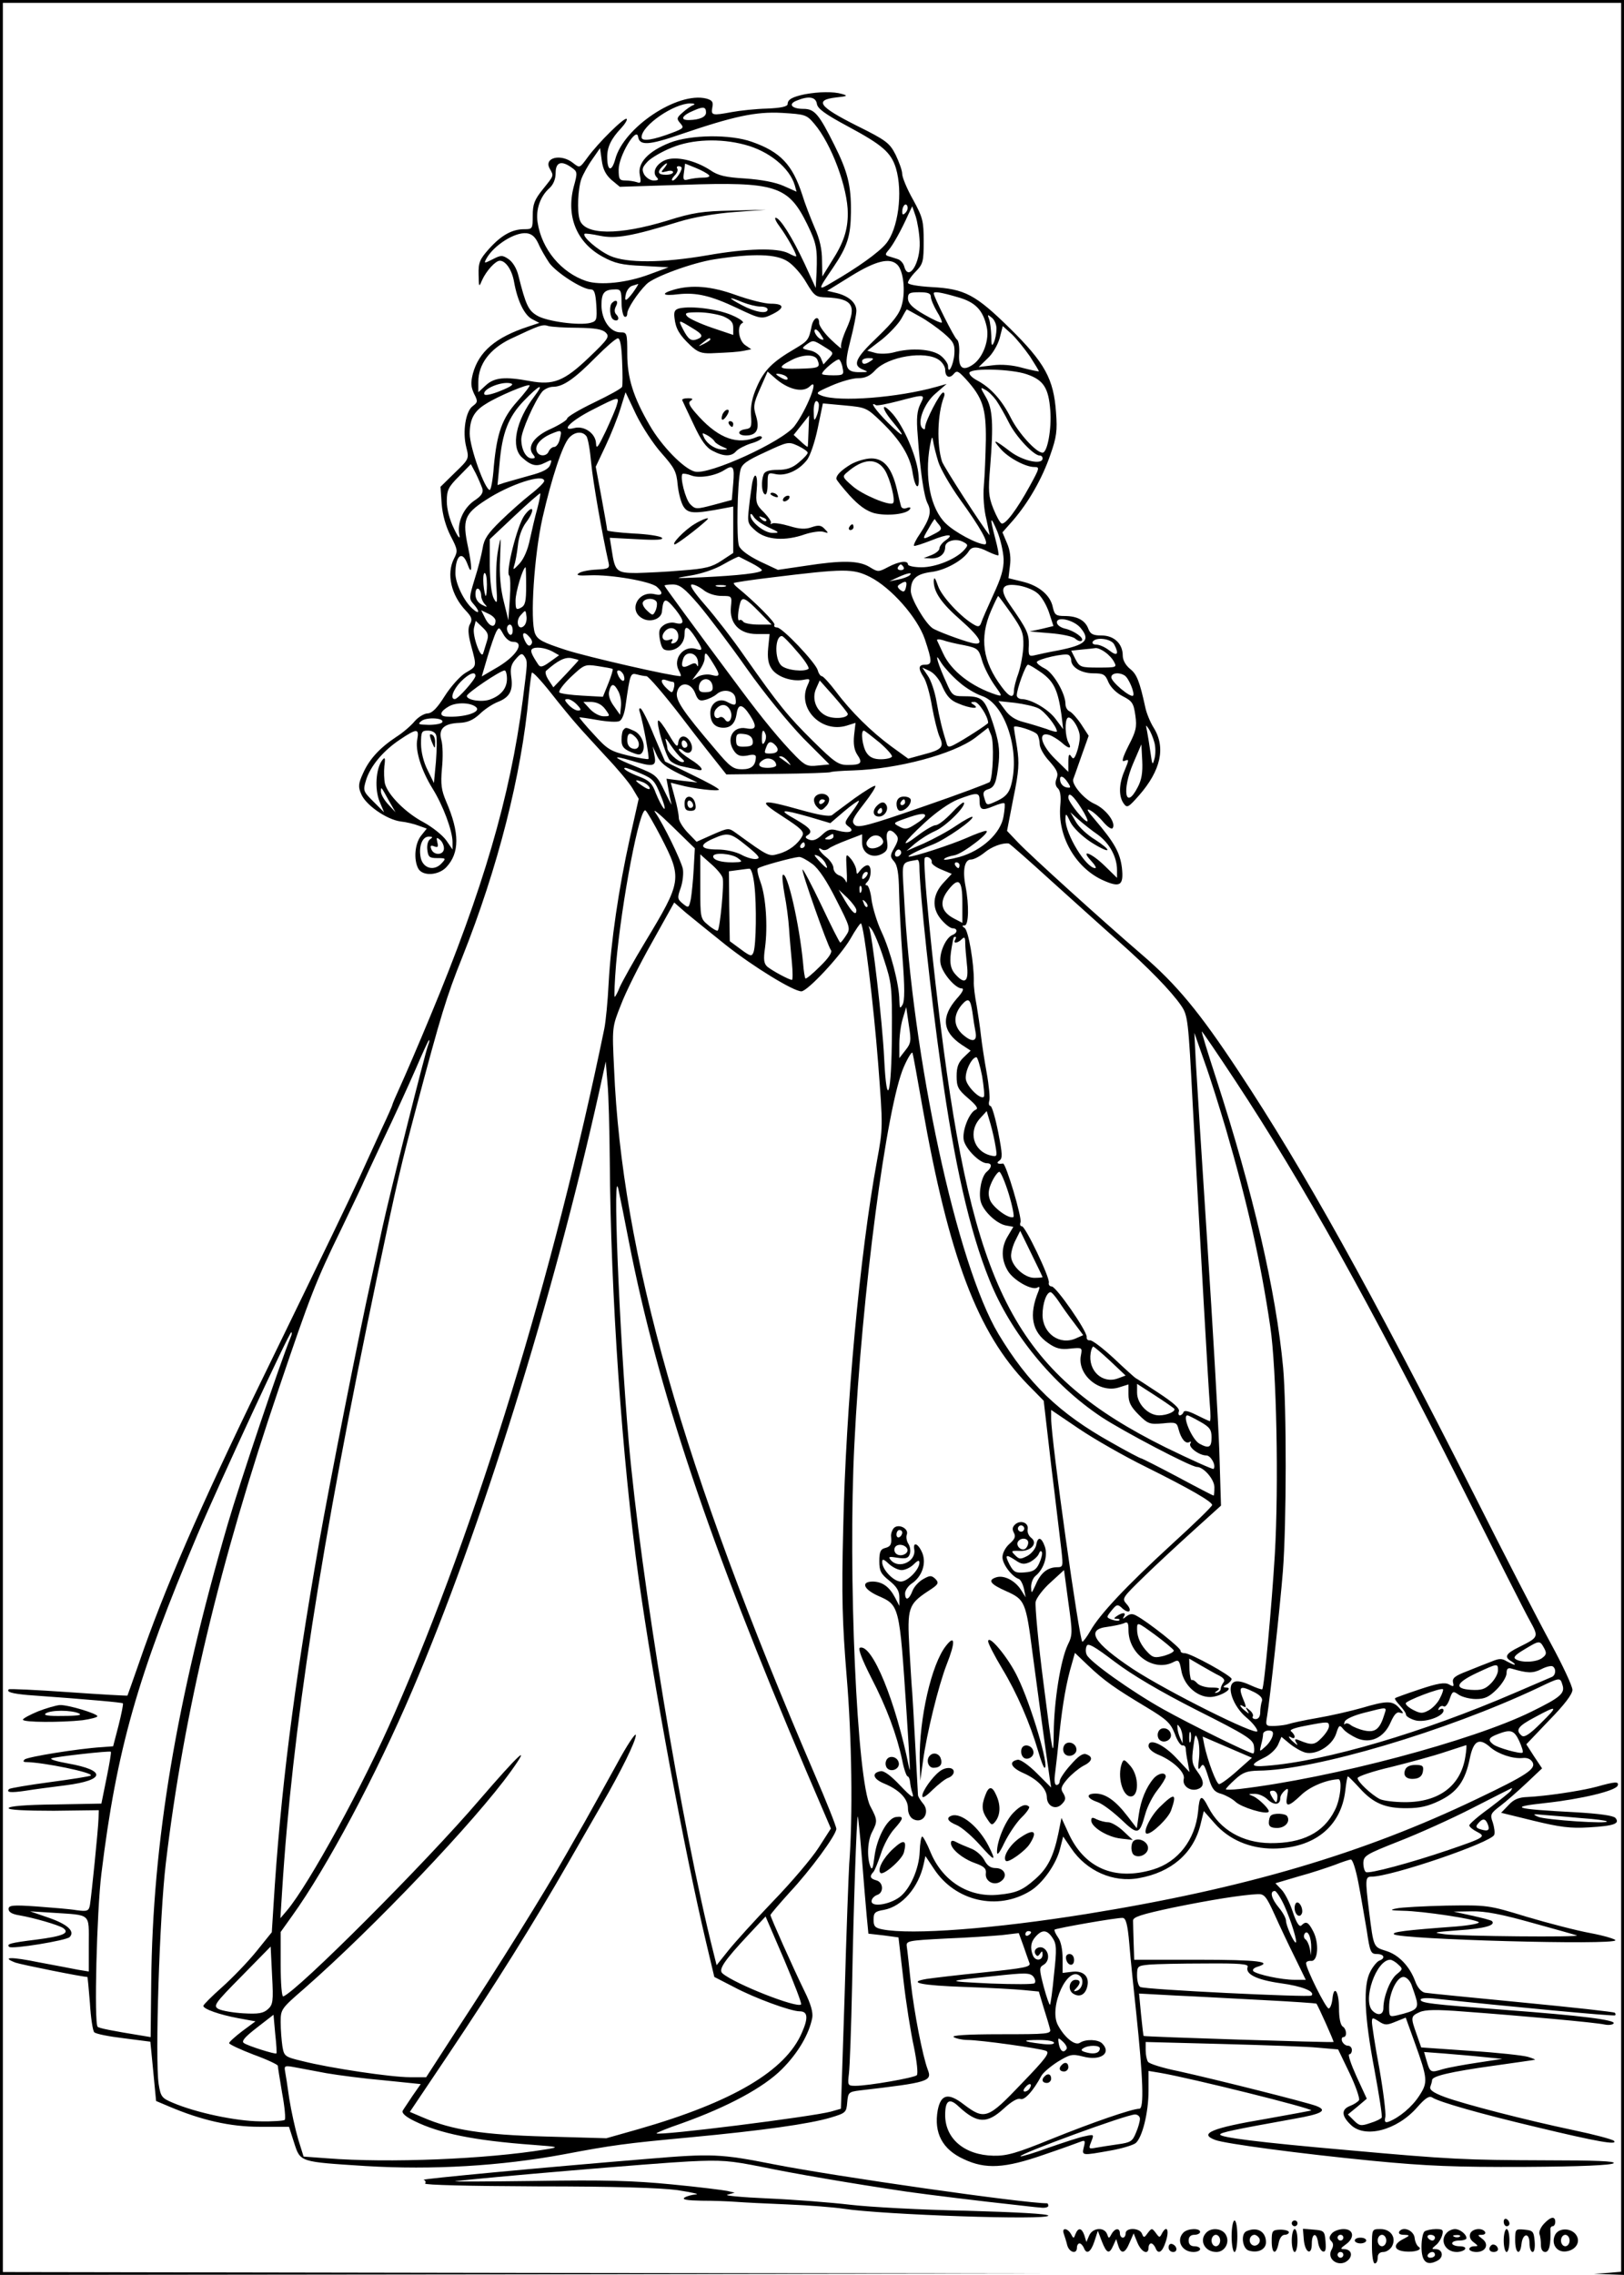 <?xml version="1.0" standalone="no"?>
<!DOCTYPE svg PUBLIC "-//W3C//DTD SVG 20010904//EN"
 "http://www.w3.org/TR/2001/REC-SVG-20010904/DTD/svg10.dtd">
<svg version="1.0" xmlns="http://www.w3.org/2000/svg"
 width="567pt" height="794pt" viewBox="0 0 567 794"
 preserveAspectRatio="xMidYMid meet">

<g transform="translate(0,794) scale(0.1,-0.1)"
fill="#000000" stroke="none">
<path d="M0 3970 l0 -3970 1833 2 1832 3 -1827 2 -1828 3 0 3960 0 3960 2825
0 2825 0 0 -3959 0 -3960 -47 -4 -48 -3 53 -2 52 -2 0 3970 0 3970 -2835 0
-2835 0 0 -3970z"/>
<path d="M2810 7611 c-43 -9 -60 -18 -60 -34 0 -9 -24 -14 -72 -16 -40 -1 -95
-7 -122 -12 -70 -13 -74 -12 -69 16 4 19 0 25 -21 31 -100 25 -289 -101 -318
-212 -13 -46 -28 -41 -28 9 0 34 14 63 48 99 14 15 23 30 20 33 -7 8 -101 -85
-137 -135 -27 -37 -27 -37 -50 -19 -42 34 -103 19 -82 -19 15 -27 16 -23 -24
-73 -29 -36 -35 -52 -35 -91 0 -47 -1 -48 -30 -48 -42 0 -80 -21 -123 -69 -32
-36 -37 -47 -36 -89 1 -45 1 -46 12 -20 15 33 47 68 62 68 21 0 43 -33 50 -75
12 -66 36 -115 63 -129 l25 -13 -39 -13 c-113 -37 -172 -87 -193 -164 -8 -32
-7 -46 4 -70 14 -27 13 -30 -4 -43 -25 -17 -37 -90 -23 -144 10 -40 10 -41
-40 -89 l-50 -49 4 -59 c3 -39 14 -78 31 -112 25 -48 26 -53 12 -80 -27 -53
-10 -127 41 -181 21 -22 24 -31 15 -47 -8 -14 -7 -35 4 -76 20 -74 20 -71 -19
-94 -19 -11 -52 -48 -73 -81 -27 -43 -44 -60 -60 -61 -11 0 -32 -12 -45 -27
-13 -16 -41 -40 -63 -54 -59 -39 -95 -78 -117 -127 -17 -37 -18 -48 -7 -73 15
-38 88 -89 137 -96 20 -2 49 -9 64 -15 l28 -10 -20 -25 c-22 -28 -26 -83 -10
-114 15 -28 70 -25 98 4 47 50 47 120 0 229 -17 40 -20 60 -15 116 4 38 3 82
-2 99 -11 39 9 58 63 60 27 1 47 9 70 30 17 17 46 36 64 43 41 16 54 39 47 87
-4 29 -1 44 15 62 18 21 23 22 31 10 12 -18 11 -19 -6 -153 -44 -338 -139
-662 -322 -1101 -41 -99 -88 -208 -104 -243 -16 -35 -29 -65 -29 -68 0 -2 -16
-39 -36 -81 -20 -43 -55 -121 -79 -173 -41 -89 -99 -210 -345 -715 -212 -435
-338 -726 -425 -980 -21 -60 -39 -111 -40 -113 -1 -1 -94 4 -206 12 -112 8
-206 12 -208 10 -10 -9 10 -15 65 -20 223 -16 329 -26 333 -29 2 -3 -5 -37
-15 -77 l-19 -73 -40 -3 c-82 -5 -260 -34 -269 -43 -6 -6 -5 -9 5 -9 62 -1
236 -37 226 -47 -3 -3 -67 -13 -142 -23 -75 -10 -139 -21 -143 -24 -12 -12 5
-14 58 -6 30 5 93 13 140 19 138 18 142 52 8 76 -40 7 -66 15 -58 18 16 6 203
27 207 23 2 -2 -5 -43 -15 -92 l-18 -89 -162 -3 c-102 -1 -162 -6 -162 -13 0
-6 56 -9 158 -9 l157 2 -1 -29 c-1 -38 -25 -272 -30 -302 -4 -21 -9 -23 -47
-18 -23 4 -86 9 -139 13 -85 6 -98 4 -98 -9 0 -11 13 -18 38 -22 52 -9 134
-33 152 -44 26 -18 -1 -29 -95 -41 -89 -11 -103 -15 -93 -25 9 -9 199 22 211
34 20 20 -7 45 -74 68 l-64 22 80 -5 c135 -9 125 0 125 -110 l0 -95 -37 6
c-21 4 -82 16 -137 26 -97 20 -134 19 -82 -1 20 -7 234 -50 251 -50 1 0 5 -41
9 -92 3 -51 10 -96 15 -101 6 -6 52 -15 103 -21 l93 -12 10 -103 10 -104 45
-19 c113 -48 213 -71 317 -71 l102 0 18 -56 c22 -68 18 -66 250 -81 233 -14
472 0 692 41 169 32 214 38 439 59 255 24 418 47 492 69 53 16 55 18 58 53 3
35 5 37 45 42 241 28 252 32 236 73 -18 48 -47 197 -59 303 -6 58 -12 114 -14
126 -3 20 3 21 135 28 76 3 165 9 197 12 l59 7 16 -44 c8 -24 18 -51 21 -60 6
-14 -15 -18 -158 -33 -90 -9 -181 -20 -201 -23 -71 -12 -17 -23 135 -28 85 -3
178 -8 206 -11 l51 -5 17 -57 c10 -31 20 -65 22 -74 5 -17 -8 -18 -173 -18
-119 0 -173 -4 -163 -10 8 -5 30 -10 48 -10 44 0 252 -29 274 -38 15 -6 -1
-27 -85 -114 -118 -124 -129 -128 -202 -73 -54 42 -80 36 -91 -20 -14 -79 16
-137 91 -171 76 -36 143 -32 278 15 62 21 120 42 130 46 15 6 17 4 11 -19 -7
-30 -8 -30 93 -12 40 7 79 19 88 26 23 19 45 106 45 183 l0 69 42 -7 c105 -18
532 -124 526 -131 -2 -1 -72 -14 -156 -29 -191 -32 -239 -52 -179 -74 34 -13
296 -48 552 -73 188 -18 285 -22 529 -21 193 1 303 6 310 13 7 7 -64 10 -234
10 -286 1 -334 3 -700 36 -308 27 -440 44 -440 54 0 7 48 17 259 55 97 17 118
29 76 45 -35 13 -349 92 -480 121 -55 11 -103 26 -107 33 -4 6 -8 24 -8 40 l0
29 268 -7 c147 -4 298 -9 335 -13 l69 -6 40 -83 c22 -46 36 -88 33 -94 -4 -6
-18 -15 -31 -20 -31 -12 -31 -34 1 -65 49 -50 162 -21 233 60 29 33 42 41 53
34 25 -16 169 -57 363 -103 212 -51 286 -64 271 -48 -5 5 -68 22 -140 37 -166
35 -380 90 -451 116 -40 15 -54 25 -50 36 3 8 6 19 6 23 0 14 64 29 214 50 77
11 142 20 145 21 3 0 -7 5 -24 10 -16 5 -107 15 -201 21 l-172 12 -16 46 c-21
59 -21 63 10 77 20 9 58 10 158 2 203 -15 458 -38 488 -45 14 -3 29 -1 32 4 7
12 -112 27 -379 47 -262 20 -295 24 -295 36 0 5 22 7 53 3 242 -26 623 -62
626 -58 2 2 2 6 -1 9 -2 3 -148 19 -324 36 -175 17 -328 32 -339 34 -13 3 -26
18 -34 40 -19 52 -58 93 -102 106 -44 14 -43 11 -59 138 -14 113 -13 121 8
121 70 0 418 119 429 146 3 8 0 27 -5 43 -10 27 -8 32 25 57 20 15 61 51 92
80 l55 52 -28 42 -27 42 80 84 c53 54 81 91 81 106 0 13 -34 86 -76 163 -42
77 -163 311 -268 520 -363 717 -594 1132 -821 1475 -138 209 -217 304 -338
408 -143 123 -385 342 -432 391 l-39 41 22 114 c20 96 21 123 13 177 -6 35
-11 67 -11 71 0 10 74 -13 82 -26 4 -6 8 -21 8 -33 0 -13 15 -40 34 -60 27
-31 32 -42 25 -60 -6 -15 -4 -27 5 -35 8 -8 11 -28 8 -59 -10 -106 51 -214
144 -259 65 -30 78 -22 71 42 -7 53 -26 87 -94 167 -27 31 -32 41 -17 33 12
-6 33 -25 47 -42 14 -16 28 -26 32 -20 12 19 -24 67 -65 85 -35 16 -78 66 -73
85 1 3 14 38 28 79 l26 73 -26 40 c-14 21 -32 41 -40 45 -8 3 -15 14 -15 26 0
36 -41 107 -71 123 -16 8 -29 18 -29 23 0 10 99 33 111 25 5 -3 9 -11 9 -18 0
-25 36 -46 77 -46 36 0 42 -4 53 -31 8 -18 28 -38 50 -49 33 -17 38 -24 44
-67 6 -41 2 -56 -24 -106 -20 -40 -25 -57 -15 -53 18 7 18 7 0 -37 -19 -45
-19 -87 -2 -111 12 -17 16 -15 54 28 76 87 94 167 51 236 -12 19 -25 51 -29
70 -20 92 -30 117 -53 135 -16 13 -26 31 -26 47 0 41 -30 70 -74 70 -30 0 -39
5 -46 23 -11 30 -39 45 -83 45 -30 0 -35 4 -41 30 -8 42 -48 76 -106 90 l-49
12 5 42 c4 27 1 55 -10 80 l-16 38 38 43 c53 62 100 143 129 227 22 62 25 85
20 149 -8 116 -39 173 -161 293 -120 118 -158 138 -273 144 -50 3 -83 9 -83
15 0 6 12 24 28 40 25 26 27 35 27 105 0 70 -3 83 -37 145 -21 37 -38 78 -38
90 0 12 -11 42 -23 67 -21 41 -32 50 -137 102 -131 66 -148 89 -70 98 39 4 41
6 20 12 -30 9 -81 8 -130 -1z m42 -33 c2 -17 28 -36 108 -79 121 -65 151 -91
168 -146 25 -84 8 -213 -35 -264 -26 -31 -99 -83 -187 -134 -52 -31 -52 -29 2
50 51 75 62 111 63 195 1 93 -12 142 -58 234 -54 108 -69 126 -108 126 -41 0
-55 17 -23 29 41 17 66 13 70 -11z m-432 -5 c-8 -3 -25 -15 -37 -26 -21 -18
-21 -22 -8 -37 14 -16 12 -18 -27 -33 -68 -26 -108 -32 -108 -16 0 41 113 118
170 118 15 0 19 -3 10 -6z m45 -26 c0 -15 -22 -25 -58 -26 -35 -1 -27 16 17
34 32 14 41 12 41 -8z m378 -39 c60 -70 117 -224 117 -313 0 -58 -15 -103 -55
-165 l-34 -55 -1 56 c0 39 -8 75 -26 115 -14 33 -34 84 -43 114 -34 105 -76
150 -176 185 -75 27 -214 25 -286 -3 -76 -30 -114 -71 -105 -113 5 -26 3 -30
-10 -25 -9 3 -27 6 -40 6 -21 0 -24 4 -24 38 0 48 63 153 68 114 5 -31 38 -29
148 9 185 63 262 80 354 75 81 -5 86 -6 113 -38z m-243 -73 c85 -22 157 -81
175 -142 l6 -22 -45 20 c-29 13 -78 22 -134 26 -68 4 -95 10 -122 29 -54 35
-121 50 -158 35 -32 -14 -46 -43 -29 -60 8 -8 5 -11 -11 -11 -12 0 -26 10 -33
21 -9 18 -7 25 13 46 13 13 51 35 84 48 70 29 168 33 254 10z m-465 -123 l29
-24 221 7 c323 11 367 -3 433 -137 33 -68 36 -84 33 -168 l-3 -55 -39 85 c-43
92 -86 160 -101 160 -5 0 2 -15 15 -32 23 -31 57 -91 57 -102 0 -3 -12 2 -27
10 -39 20 -147 17 -283 -7 -158 -27 -281 -28 -340 -2 -42 19 -99 68 -89 77 2
2 27 -1 54 -7 55 -11 109 -2 275 49 52 16 128 29 195 34 l110 8 -120 -3 c-102
-2 -136 -7 -225 -35 -170 -52 -289 -51 -306 3 -10 30 -6 110 6 143 6 16 23 47
38 68 l27 39 6 -43 c4 -31 14 -50 34 -68z m-139 43 c20 -14 21 -17 7 -67 -27
-104 11 -195 101 -244 42 -23 67 -29 140 -32 l90 -5 -65 -24 c-79 -30 -173
-40 -222 -24 -87 29 -156 111 -170 205 -7 44 9 91 42 120 13 12 21 31 21 53 0
37 20 44 56 18z m323 -2 c-13 -15 -12 -16 9 -11 12 4 22 2 22 -3 0 -5 -11 -9
-25 -9 -27 0 -32 9 -13 28 18 18 23 15 7 -5z m156 -24 c5 -5 -2 -9 -20 -9 -17
0 -39 -3 -51 -6 -18 -5 -20 -2 -16 25 l4 30 37 -15 c20 -8 40 -19 46 -25z
m-95 25 c0 -13 -22 -44 -31 -44 -6 0 -3 7 5 16 9 8 14 20 11 25 -4 5 -1 9 4 9
6 0 11 -3 11 -6z m781 -157 c-8 -8 -11 -7 -11 4 0 20 13 34 18 19 3 -7 -1 -17
-7 -23z m50 -101 c3 -74 -39 -141 -54 -86 -3 11 -13 23 -24 26 -10 3 -24 8
-32 10 -11 4 -11 7 2 22 15 17 45 71 69 125 l13 27 12 -35 c6 -19 13 -59 14
-89z m-1331 -7 c8 -19 26 -49 38 -67 25 -34 115 -92 144 -92 13 0 17 -12 20
-55 3 -52 1 -56 -21 -62 -39 -10 -151 5 -185 25 -31 18 -40 36 -66 140 -6 25
-20 48 -35 58 -21 14 -26 14 -55 -1 -30 -15 -31 -15 -22 2 26 47 99 93 140 89
19 -2 31 -13 42 -37z m871 -62 c19 -12 48 -45 64 -73 28 -47 33 -51 70 -52 91
-4 107 -28 71 -108 -14 -31 -23 -61 -19 -68 3 -6 -13 7 -36 29 -22 21 -41 47
-41 57 0 28 -19 21 -26 -9 -10 -50 -13 -53 -60 -81 -77 -45 -106 -74 -131
-131 -17 -38 -23 -68 -21 -100 3 -41 1 -46 -19 -49 -30 -4 -29 -22 1 -22 38 0
49 22 36 67 -11 34 -9 45 14 97 l26 59 23 -20 c46 -42 100 -56 125 -31 35 35
-11 -82 -54 -139 -41 -54 -299 -172 -348 -159 -38 9 -117 90 -158 162 -57 98
-78 165 -78 249 0 73 -1 75 -24 75 -36 0 -66 44 -66 95 0 44 10 55 51 55 16 0
19 -7 19 -44 0 -25 5 -48 10 -51 6 -3 10 2 10 11 0 16 35 70 67 102 24 25 160
75 238 87 135 21 216 19 256 -8z m382 -11 c21 -21 29 -91 16 -139 -8 -32 -29
-59 -85 -113 -78 -74 -89 -99 -51 -114 20 -8 19 -9 -9 -9 -53 -1 -59 17 -35
110 12 46 21 93 21 104 0 28 -26 51 -68 62 l-34 8 84 52 c86 53 135 65 161 39z
m-923 -97 c-25 -33 -32 -34 -24 -2 4 12 13 24 23 26 9 3 17 5 19 6 2 0 -6 -13
-18 -30z m1040 -15 c0 -9 10 -32 21 -51 12 -19 19 -36 17 -39 -3 -2 -30 10
-61 28 -42 24 -56 39 -57 56 0 19 5 22 40 22 30 0 40 -4 40 -16z m93 -1 c62
-17 89 -45 102 -104 10 -44 -12 -105 -46 -130 -38 -27 -54 -14 -50 40 1 21 -2
42 -8 46 -9 5 -81 149 -81 161 0 8 25 4 83 -13z m-131 -68 c24 -13 62 -40 83
-58 35 -30 39 -39 37 -73 -3 -38 -22 -75 -22 -42 0 9 -12 26 -26 37 -30 23
-103 28 -164 11 -19 -5 -48 -6 -63 -2 l-29 8 51 39 c27 22 58 55 68 73 9 17
18 32 19 32 1 0 21 -11 46 -25z m267 -44 c0 -14 -4 -35 -9 -46 -7 -16 -9 -11
-9 22 -1 23 -4 50 -8 60 -6 16 -5 16 10 4 9 -7 17 -25 16 -40z m-1462 5 c61
-1 86 -5 98 -17 14 -14 9 -22 -59 -87 -87 -83 -124 -97 -206 -82 -87 16 -124
13 -154 -15 l-26 -24 0 36 c0 62 40 115 112 150 102 48 112 52 133 45 11 -3
57 -6 102 -6z m1579 -100 c18 -28 32 -51 31 -52 -1 -1 -27 4 -57 12 -34 10
-74 13 -104 9 l-49 -6 30 29 c18 16 36 47 43 71 l11 43 31 -28 c17 -16 45 -51
64 -78z m-729 74 c11 -16 10 -18 -1 -14 -15 6 -30 34 -18 34 4 0 13 -9 19 -20z
m-695 -90 c2 -44 2 -85 0 -90 -2 -6 -46 -30 -98 -55 -52 -25 -94 -50 -94 -56
0 -5 -25 -21 -55 -35 -60 -26 -86 -63 -64 -90 9 -11 8 -14 -4 -14 -20 0 -37
30 -37 67 0 28 46 132 73 166 8 9 25 17 38 17 35 0 75 28 149 103 36 36 70 66
77 66 8 1 13 -26 15 -79z m707 49 c32 -20 33 -20 15 -40 l-19 -21 -9 22 c-5
12 -22 24 -39 27 -28 6 -29 7 -12 20 24 17 24 17 64 -8z m-25 -45 c11 -27 7
-29 -65 -31 -73 -2 -77 4 -24 31 39 20 81 20 89 0z m424 0 c12 -8 22 -24 22
-34 0 -26 15 -33 30 -15 11 13 16 10 42 -18 59 -65 71 -102 70 -212 -1 -55 -4
-127 -7 -160 -3 -36 0 -83 9 -118 7 -32 12 -57 11 -55 -25 29 -160 239 -166
257 -19 59 -16 166 6 224 4 9 3 17 -2 17 -11 0 -63 -101 -63 -121 0 -8 -3 -10
-10 -3 -19 19 7 88 47 121 l38 33 -35 -10 c-135 -38 -341 -54 -401 -31 -23 9
-21 11 34 35 32 14 73 26 93 26 25 0 42 8 60 28 45 48 175 69 222 36z m-336
-29 c5 -23 2 -25 -33 -25 -22 0 -39 2 -39 5 0 11 53 55 60 50 4 -3 10 -16 12
-30z m98 25 c-19 -13 -30 -13 -30 0 0 6 10 10 23 10 18 0 19 -2 7 -10z m544
-46 c59 -20 77 -47 83 -127 5 -63 -10 -147 -27 -147 -22 0 -83 67 -110 120
-32 64 -71 107 -118 132 -19 10 -30 22 -27 28 10 16 146 12 199 -6z m-834 -16
c0 -5 -9 -4 -20 2 -11 6 -20 12 -20 14 0 2 9 2 20 -1 11 -3 20 -9 20 -15z
m-1002 -42 c-29 -12 -55 -18 -57 -12 -7 18 60 46 92 38 13 -3 2 -11 -35 -26z
m58 -37 c-53 -59 -71 -110 -82 -228 -3 -45 -10 -81 -14 -81 -17 0 -70 149 -70
196 0 51 15 79 56 104 42 27 147 71 153 65 2 -2 -17 -27 -43 -56z m60 18 c-65
-85 -84 -178 -43 -214 32 -29 51 -33 80 -18 24 12 25 12 18 -7 -5 -15 -26 -26
-72 -38 -35 -10 -75 -21 -88 -25 l-24 -8 7 74 c9 108 31 164 85 220 54 56 74
65 37 16z m1612 -14 c11 -16 31 -51 45 -79 24 -48 86 -114 107 -114 6 0 10 -4
10 -10 0 -24 -70 -9 -114 25 -55 42 -64 44 -33 9 26 -31 87 -64 118 -64 20 0
19 -3 -16 -67 -45 -82 -85 -135 -98 -130 -5 1 -18 25 -29 52 -17 43 -18 62
-11 145 12 150 9 203 -15 244 -20 34 -20 36 -3 26 11 -5 28 -22 39 -37z
m-1168 -185 c45 -51 52 -64 56 -110 3 -29 12 -64 21 -77 16 -24 37 -25 141 -5
l32 6 0 -81 0 -81 -41 -27 c-33 -22 -56 -28 -137 -34 -53 -5 -125 -8 -159 -9
-70 0 -76 5 -87 79 l-7 44 96 -5 c68 -4 93 -2 86 5 -6 6 -51 13 -101 15 -49 3
-90 8 -90 11 0 4 -9 56 -20 115 l-20 107 34 72 c19 40 42 98 52 130 l18 58 37
-78 c21 -43 61 -104 89 -135z m903 171 c-11 -23 -14 -49 -9 -107 9 -129 22
-216 35 -240 14 -27 8 -52 -27 -105 -14 -20 -23 -39 -21 -42 3 -2 30 7 61 19
59 24 83 23 48 -1 -11 -8 -20 -20 -20 -27 0 -7 -12 -17 -27 -23 l-28 -11 25
-1 c30 -1 50 15 50 40 0 21 37 31 62 18 19 -10 19 -12 3 -30 -29 -31 -98 -59
-148 -59 -26 0 -47 5 -47 10 0 15 -31 11 -69 -9 -34 -18 -36 -18 -65 0 -38 23
-96 24 -225 4 l-95 -14 -64 30 c-40 20 -66 39 -72 54 -9 24 -6 217 5 264 5 21
21 33 87 63 79 37 81 37 114 22 19 -9 34 -20 34 -24 0 -5 -14 -20 -31 -34 -22
-19 -42 -26 -74 -26 -30 0 -45 -5 -49 -16 -9 -24 -7 -62 4 -69 6 -4 10 10 10
35 0 41 1 41 29 35 35 -7 80 13 108 49 11 13 28 63 38 111 l18 87 76 -7 c75
-7 77 -8 129 -58 65 -63 99 -118 108 -175 10 -65 28 -66 20 -1 -8 62 -51 160
-89 204 -40 45 -42 23 -2 -25 50 -60 43 -62 -15 -5 -43 43 -66 76 -42 61 4 -3
39 4 78 14 95 25 95 25 77 -11z m-1059 -1 c-3 -13 -21 -54 -39 -93 -27 -56
-33 -65 -34 -43 -1 35 -41 63 -76 54 -50 -13 -13 25 64 64 90 46 94 47 85 18z
m705 -5 c0 -10 -4 -27 -9 -38 -7 -16 -9 -13 -9 18 -1 20 4 37 9 37 6 0 10 -8
9 -17z m-36 -85 c-1 -29 -2 -55 -3 -57 0 -3 -11 6 -24 18 l-25 23 27 34 c15
19 27 34 27 34 0 0 -1 -24 -2 -52z m-869 -32 c-3 -14 -12 -26 -19 -26 -7 0
-15 -7 -19 -15 -7 -19 -35 -19 -42 0 -8 20 13 45 51 61 36 15 38 14 29 -20z
m93 12 c6 -7 13 -49 17 -93 6 -65 38 -248 61 -350 4 -18 -1 -21 -41 -23 -25
-1 -53 -6 -62 -12 -13 -8 -3 -10 38 -8 73 3 211 -21 233 -40 24 -21 21 -33 -7
-26 -59 14 -94 -58 -42 -85 27 -15 65 -1 67 24 5 50 12 51 48 7 32 -41 32 -55
-3 -46 -12 3 -30 -1 -40 -9 -15 -11 -17 -21 -12 -50 6 -30 11 -37 31 -37 30 0
55 25 55 56 0 33 11 30 38 -11 27 -43 27 -48 2 -40 -43 14 -82 -34 -60 -75 6
-11 9 -20 6 -20 -32 0 -324 67 -399 91 -83 27 -100 36 -109 58 -18 46 -3 273
26 403 32 140 70 255 93 280 19 21 46 24 60 6z m1229 -90 c8 -25 42 -84 75
-130 73 -101 105 -158 87 -158 -27 1 -104 42 -136 73 -53 51 -75 160 -55 272
6 31 8 35 11 15 2 -14 10 -46 18 -72z m-1592 -93 c4 -15 -3 -26 -29 -43 -38
-27 -60 -78 -51 -120 3 -16 -5 -7 -19 23 -15 30 -25 68 -25 95 0 39 5 50 42
87 l42 43 17 -32 c9 -18 19 -42 23 -53z m876 18 l-5 -58 -63 -17 c-61 -16 -64
-16 -82 2 -17 17 -37 96 -27 106 2 2 17 0 32 -6 28 -10 83 -1 115 20 30 19 35
11 30 -47z m-660 8 c0 -5 -21 -26 -47 -46 -27 -21 -74 -63 -105 -93 -45 -44
-58 -63 -63 -96 -4 -23 -16 -71 -28 -108 -19 -63 -20 -68 -4 -86 24 -27 21
-39 -4 -16 -30 27 -59 88 -59 123 0 61 23 81 41 35 17 -48 19 -19 3 57 -20 94
-13 115 61 163 83 55 205 95 205 67z m-24 -96 c-8 -28 -19 -76 -26 -108 -7
-35 -21 -68 -37 -85 -20 -21 -23 -23 -18 -7 4 11 10 43 13 70 3 31 14 62 29
82 14 18 23 38 21 44 -2 7 -14 -2 -27 -20 -25 -34 -67 -201 -53 -210 4 -3 5
-40 2 -81 l-5 -75 -16 65 c-11 43 -16 93 -13 150 3 83 3 84 -7 30 -6 -30 -8
-86 -6 -124 4 -62 3 -67 -9 -45 -8 15 -13 58 -14 115 l0 92 86 81 c48 45 88
80 90 79 2 -2 -3 -26 -10 -53z m1403 -57 c11 -14 8 -19 -18 -32 -42 -22 -43
-21 -19 19 11 20 21 35 22 33 1 -2 7 -11 15 -20z m225 -119 c1 -35 -9 -67 -36
-125 -20 -44 -39 -87 -42 -97 -5 -14 -10 -16 -24 -8 -44 24 -114 98 -127 136
-10 29 -14 33 -15 17 0 -38 26 -77 95 -137 70 -62 84 -90 38 -79 -36 9 -125
42 -138 52 -26 19 -75 103 -75 129 0 43 19 60 74 67 47 6 110 41 129 73 11 17
31 16 68 -3 17 -8 33 -14 35 -12 2 2 -3 28 -11 58 -20 76 -18 84 7 25 11 -27
21 -71 22 -96z m-881 -14 c20 -10 37 -22 37 -25 0 -10 -83 -19 -210 -25 -98
-4 -101 -4 -40 6 38 6 86 22 115 39 28 16 52 28 55 27 3 -2 22 -11 43 -22z
m532 -15 c3 -5 -1 -10 -10 -10 -9 0 -13 5 -10 10 3 6 8 10 10 10 2 0 7 -4 10
-10z m-1318 -65 c0 -54 -3 -68 -18 -76 -17 -9 -19 -6 -19 25 0 30 26 116 35
116 1 0 2 -29 2 -65z m1201 31 c74 -38 165 -141 191 -217 26 -78 26 -89 1 -89
-24 0 -25 -13 -5 -44 9 -13 22 -59 29 -102 8 -44 20 -92 27 -107 16 -35 7 -44
-59 -61 l-51 -14 -58 42 c-71 52 -142 122 -195 193 -22 29 -44 53 -49 53 -4 0
-11 9 -14 21 -9 28 -124 149 -142 149 -8 0 -12 4 -9 9 5 7 -70 82 -129 130 -9
7 -15 15 -13 16 2 2 60 11 128 19 260 32 288 32 348 2z m-1338 -26 c0 -22 -2
-40 -4 -40 -2 0 -6 18 -8 40 -2 22 0 40 4 40 5 0 8 -18 8 -40z m1475 31 c-6
-4 -23 -11 -40 -14 l-30 -6 30 14 c35 16 54 19 40 6z m-12 -41 c-4 -16 -8 -18
-20 -9 -11 10 -11 14 -1 20 21 14 26 10 21 -11z m-724 -60 c33 -39 109 -139
168 -223 62 -88 146 -190 198 -244 l91 -91 -41 -4 c-35 -4 -44 0 -75 31 -57
58 -116 130 -195 236 -173 232 -265 358 -265 361 0 2 13 4 29 4 24 0 41 -13
90 -70z m18 50 c15 -12 41 -20 62 -20 36 0 37 0 33 -38 -6 -58 30 -95 90 -95
l45 0 -5 -49 c-3 -33 0 -55 12 -72 18 -28 70 -46 110 -39 25 5 26 4 15 -20
-36 -79 48 -166 136 -140 l32 10 -5 -43 c-3 -30 0 -51 11 -68 20 -29 14 -36
-33 -36 -33 0 -46 9 -121 83 -88 87 -120 126 -240 297 -40 58 -102 138 -137
178 -41 47 -57 72 -46 72 9 0 27 -9 41 -20z m76 13 c-7 -2 -21 -2 -30 0 -10 3
-4 5 12 5 17 0 24 -2 18 -5z m1086 -21 c15 -10 33 -40 43 -68 l16 -49 -41 -10
-42 -9 71 -6 c39 -3 79 -11 88 -19 9 -8 19 -11 23 -7 9 9 -27 35 -59 42 -16 4
-28 13 -28 22 0 22 60 8 83 -20 35 -42 18 -59 -78 -78 -33 -6 -70 -14 -82 -17
-21 -5 -23 -2 -21 35 1 40 -6 55 -66 141 -38 54 -30 76 26 68 23 -3 53 -14 67
-25z m-1939 -11 c0 -9 6 -23 13 -30 10 -11 8 -11 -10 -2 -15 8 -23 21 -23 37
0 14 4 22 10 19 6 -3 10 -14 10 -24z m1851 -63 c38 -55 43 -68 42 -112 -1 -28
-9 -71 -17 -95 -9 -24 -16 -52 -16 -62 0 -28 -16 -23 -43 14 -66 88 -78 170
-37 265 12 28 24 52 25 52 1 0 22 -28 46 -62z m-1238 40 c2 -7 0 -21 -5 -31
-8 -16 -10 -16 -29 2 -12 11 -18 24 -14 30 9 15 42 14 48 -1z m357 -33 l44
-45 -46 0 c-26 0 -50 5 -53 10 -4 6 -10 8 -14 5 -7 -4 -5 33 4 63 7 20 19 14
65 -33z m-920 -31 c0 -27 -20 -23 -35 6 l-15 30 25 -12 c14 -6 25 -17 25 -24z
m100 -18 c-20 -20 -32 16 -12 37 17 19 17 19 20 -3 2 -12 -1 -27 -8 -34z
m-130 -54 c-5 -15 -10 -34 -13 -42 -7 -25 -39 62 -32 89 l6 24 24 -23 c19 -18
22 -27 15 -48z m90 37 c0 -11 -4 -17 -10 -14 -5 3 -10 13 -10 21 0 8 5 14 10
14 6 0 10 -9 10 -21z m0 -39 c46 0 12 -53 -62 -94 l-46 -27 20 68 c11 37 25
77 30 87 10 18 11 18 25 -7 8 -15 22 -27 33 -27z m578 24 c2 -13 -4 -24 -13
-28 -11 -4 -14 -2 -9 6 5 8 2 9 -9 5 -22 -8 -32 10 -16 29 17 20 43 13 47 -12z
m-518 -9 c9 -11 10 -19 3 -26 -6 -6 -13 -1 -21 16 -13 28 -2 34 18 10z m933
-49 c26 -29 43 -56 40 -60 -13 -12 -77 -6 -95 11 -24 22 -23 103 2 103 4 0 28
-24 53 -54z m583 22 c48 -10 51 -13 63 -54 7 -24 27 -62 43 -85 28 -39 28 -40
7 -34 -87 28 -158 83 -186 144 -9 20 -19 40 -21 45 -3 5 5 6 19 2 13 -5 47
-13 75 -18z m524 3 c18 -34 11 -43 -16 -22 -15 12 -35 21 -46 21 -11 0 -16 5
-13 10 11 18 64 11 75 -9z m-1961 -25 l23 -13 -32 -23 c-26 -19 -34 -20 -41
-9 -22 33 -28 47 -22 53 10 10 46 6 72 -8z m1929 -2 c12 -8 27 -24 32 -35 10
-18 7 -19 -54 -19 -62 0 -66 1 -81 29 l-15 30 38 4 c20 2 42 4 47 5 6 1 21 -5
33 -14z m-1421 -34 c1 -14 0 -19 -3 -13 -4 10 -11 10 -26 2 -25 -13 -32 -7
-23 21 10 31 49 23 52 -10z m52 -4 c27 -43 26 -50 -4 -42 -14 4 -35 1 -47 -5
l-21 -12 21 28 c12 15 22 36 22 46 0 27 5 24 29 -15z m-469 10 c0 -2 -20 -23
-44 -49 l-44 -46 -17 26 c-9 14 -13 28 -8 32 41 36 65 48 88 44 14 -3 25 -6
25 -7z m1329 -77 c22 -20 58 -41 79 -48 81 -27 135 -192 102 -312 -7 -26 -19
-40 -46 -53 -41 -19 -39 -19 -48 11 -5 16 -2 23 13 28 24 7 30 23 38 95 4 46
0 73 -21 138 -29 86 -36 92 -106 92 -32 0 -37 4 -56 48 -12 26 -25 58 -29 72
-6 22 -4 22 13 -6 11 -16 38 -46 61 -65z m-1210 46 c2 -2 -5 -25 -15 -50 l-19
-47 -72 4 c-39 2 -75 7 -80 11 -4 5 14 29 40 54 47 44 49 45 95 38 26 -4 49
-8 51 -10z m1499 -14 c42 -31 56 -61 68 -146 l6 -50 -26 35 c-26 35 -85 69
-118 70 -10 0 -18 6 -18 13 0 22 31 107 39 107 5 0 26 -13 49 -29z m-347 -49
c14 -31 28 -47 54 -57 41 -18 79 -21 55 -5 -13 8 -12 10 3 10 14 0 47 -51 47
-73 0 -4 -85 -59 -118 -76 -17 -9 -23 -9 -26 1 -17 54 -26 92 -36 148 -6 36
-20 77 -31 92 l-19 28 26 -12 c16 -8 34 -29 45 -56z m-1521 29 c0 -33 -20 -58
-58 -72 -28 -11 -82 -3 -82 12 0 10 117 89 132 89 4 0 8 -13 8 -29z m245 -161
c16 -19 62 -68 100 -110 39 -41 81 -91 93 -111 l22 -37 -31 -138 c-39 -176
-66 -360 -74 -506 -3 -62 -10 -133 -15 -158 -177 -860 -445 -1734 -732 -2389
-108 -249 -300 -599 -376 -689 l-23 -27 6 95 c35 559 134 1202 334 2155 68
324 82 382 136 585 84 316 104 382 159 519 124 311 207 637 232 911 4 41 9 78
11 82 2 5 32 -27 66 -70 33 -42 75 -93 92 -112z m162 175 c9 -25 -4 -29 -17
-6 -7 15 -7 21 0 21 6 0 13 -7 17 -15z m-517 -4 c0 -12 -61 -81 -72 -81 -18 0
-6 33 21 61 29 29 51 37 51 20z m597 -1 c7 0 62 -64 122 -142 60 -79 121 -156
134 -172 l23 -29 179 2 c98 1 182 4 185 6 3 2 39 5 79 6 156 5 350 57 426 114
l45 35 11 -27 c10 -26 6 -143 -5 -162 -3 -4 -107 -43 -232 -86 -193 -67 -228
-76 -240 -64 -12 12 -7 23 32 73 25 32 43 60 40 63 -3 3 -35 -17 -72 -43 -36
-27 -72 -53 -79 -59 -9 -6 -45 0 -109 18 -142 40 -155 36 -63 -23 65 -42 76
-53 68 -68 -15 -28 -46 -52 -82 -62 -35 -10 -34 -11 -150 73 -25 18 -26 18
-81 -6 l-56 -25 -31 32 c-17 18 -31 41 -31 51 0 11 -6 43 -14 71 l-14 52 32
-8 c47 -13 136 -23 136 -16 0 4 -42 27 -94 52 l-94 46 -38 89 c-20 50 -41 92
-47 96 -5 3 -7 -3 -3 -13 12 -39 34 -159 30 -163 -2 -2 -34 3 -71 12 -62 15
-73 22 -120 74 -29 31 -51 58 -50 59 1 1 29 -3 63 -9 34 -6 68 -8 76 -4 9 3
18 24 22 54 16 112 17 115 40 109 11 -3 26 -6 33 -6z m1670 2 c14 -9 36 -62
29 -70 -9 -8 -76 48 -76 64 0 15 27 19 47 6z m-1577 -22 c4 0 6 -9 3 -20 -5
-20 -7 -20 -24 -4 -23 21 -25 38 -3 30 9 -3 19 -6 24 -6z m138 -15 c2 -15 -3
-20 -23 -21 -18 -1 -25 3 -25 15 0 37 43 42 48 6z m472 -97 c0 -15 -50 -19
-76 -6 -35 17 -51 60 -34 96 l12 27 49 -55 c26 -30 49 -58 49 -62z m-801 79
c7 -13 11 -37 9 -53 l-3 -29 -22 31 c-14 19 -20 39 -16 52 7 28 17 28 32 -1z
m268 -6 c9 -24 15 -29 34 -24 13 3 32 12 41 20 24 21 62 13 66 -14 4 -26 -1
-28 -29 -13 -28 16 -59 -4 -59 -38 0 -34 16 -52 46 -52 26 0 41 16 46 49 5 36
20 35 46 -5 26 -40 23 -53 -13 -46 -48 9 -72 -40 -40 -82 11 -14 22 -17 45
-13 20 5 30 3 29 -6 -1 -30 -16 -42 -48 -42 -31 0 -42 8 -94 70 -116 136 -140
173 -133 200 9 37 48 34 63 -4z m-412 -41 c15 -16 15 -20 3 -20 -8 0 -23 9
-33 20 -15 16 -15 20 -3 20 8 0 23 -9 33 -20z m-352 -9 c17 -17 -44 -36 -105
-32 -26 2 -22 18 10 36 27 15 78 13 95 -4z m450 -6 c18 -25 18 -25 -6 -25 -13
0 -34 11 -47 25 l-23 25 29 0 c19 -1 35 -9 47 -25z m1512 3 c22 -10 65 -64 65
-81 0 -3 -17 1 -37 9 -21 7 -57 18 -80 24 -28 7 -49 21 -64 42 l-23 31 57 -6
c31 -4 68 -12 82 -19z m-1076 -6 c13 -24 -4 -55 -18 -33 -5 7 -13 11 -19 7
-16 -10 -25 13 -12 29 17 20 37 19 49 -3z m-1005 -43 c-3 -5 -24 -9 -47 -9
-37 1 -40 2 -25 14 19 14 81 10 72 -5z m2226 -51 c0 -15 -5 -39 -11 -55 -8
-22 -12 -24 -19 -13 -7 11 -10 6 -10 -20 l0 -34 -45 44 c-51 50 -63 97 -22 85
12 -4 31 -16 43 -26 26 -24 38 -24 24 0 -11 22 -13 74 -3 85 12 11 43 -36 43
-66z m260 -18 c5 -16 5 -42 1 -57 -7 -26 -8 -24 -14 19 -4 27 -9 60 -12 75 -5
24 -5 25 5 10 7 -10 16 -32 20 -47z m-2573 10 c-8 -38 13 -107 53 -172 37 -59
70 -148 70 -187 l0 -26 -22 32 c-13 18 -48 46 -79 63 -63 33 -125 96 -135 135
-3 14 -4 41 -2 61 4 30 2 33 -8 20 -22 -30 -26 -101 -9 -143 l16 -38 -37 37
c-36 36 -37 38 -26 75 15 49 60 103 119 142 58 39 67 39 60 1z m66 13 c3 -10
2 -51 -1 -92 l-7 -74 -22 45 c-14 27 -23 64 -23 92 0 42 2 46 24 46 15 0 27
-7 29 -17z m1150 4 c3 -8 1 -20 -4 -28 -6 -10 -9 -7 -9 14 0 29 5 35 13 14z
m397 -28 c27 -23 47 -46 44 -50 -3 -5 -20 -9 -39 -9 -24 0 -39 7 -49 22 -15
21 -22 78 -10 78 3 0 27 -19 54 -41z m-442 6 c2 -16 -3 -20 -28 -21 -25 -1
-30 3 -30 23 0 21 4 24 28 21 18 -2 28 -10 30 -23z m81 -18 c13 -16 5 -27 -21
-27 -20 0 -21 1 -12 24 7 20 18 20 33 3z m1263 -145 c-43 -83 -56 -10 -15 85
l28 65 3 -57 c2 -41 -2 -67 -16 -93z m-1600 47 l63 -30 -54 6 -54 7 6 -33 c3
-19 8 -43 11 -54 4 -11 -6 7 -22 40 -28 59 -31 61 -101 89 -81 32 -90 43 -16
21 76 -23 88 -21 80 18 l-6 32 15 -33 c11 -24 31 -40 78 -63z m338 30 c0 -5
-13 -9 -30 -9 -33 0 -39 14 -13 29 18 10 43 -2 43 -20z m41 14 c13 -17 13 -17
-6 -3 -11 8 -22 16 -24 17 -2 2 0 3 6 3 6 0 17 -8 24 -17z m-513 -43 c42 -18
49 -26 69 -77 13 -31 17 -51 11 -45 -7 7 -19 31 -28 53 -12 34 -23 45 -57 58
-40 15 -64 31 -49 31 4 0 28 -9 54 -20z m1490 -31 c12 -18 11 -20 -5 -17 -10
2 -19 11 -21 21 -5 23 10 21 26 -4z m-1460 -18 c3 -8 -5 -7 -22 4 -32 21 -33
27 -4 16 12 -4 24 -14 26 -20z m-910 -46 l23 -40 -26 28 c-14 15 -25 35 -25
44 0 19 0 19 28 -32z m2062 2 c0 -34 8 -38 48 -21 19 8 37 13 39 10 2 -2 1
-21 -3 -44 -9 -60 -76 -121 -154 -143 -33 -9 -57 -12 -54 -8 2 5 19 11 37 14
30 6 132 85 109 85 -6 0 -37 -11 -68 -25 -53 -23 -181 -65 -200 -65 -12 0 30
22 84 43 45 18 145 88 137 96 -3 2 -29 -12 -57 -31 -29 -20 -80 -47 -113 -62
l-60 -26 30 26 c17 14 48 34 71 44 38 17 109 88 99 99 -3 2 -22 -14 -43 -37
-22 -23 -46 -42 -55 -42 -8 0 -36 -16 -61 -35 -67 -51 -56 -29 22 43 41 38 87
70 117 82 66 25 75 25 75 -3z m356 -29 c14 -22 23 -42 21 -44 -7 -8 -67 66
-67 82 0 22 17 8 46 -38z m-802 -13 c-26 -35 -27 -38 -11 -50 24 -17 2 -25
-38 -14 -24 7 -34 5 -55 -15 -17 -16 -31 -22 -44 -17 -14 5 -16 10 -8 15 22
13 13 25 -40 56 -63 35 -52 37 47 9 l74 -22 48 41 c26 22 50 39 52 37 1 -2
-10 -20 -25 -40z m-552 -198 c-2 -39 -7 -87 -10 -105 -7 -32 -8 -32 -28 -16
-19 16 -20 20 -7 56 7 21 10 51 7 66 -8 33 -67 154 -96 196 -12 17 14 -4 58
-47 l80 -78 -4 -72z m-114 111 c74 -144 73 -153 -55 -365 -40 -66 -80 -138
-89 -158 -8 -21 -17 -36 -18 -34 -2 2 0 54 5 114 19 217 83 553 103 536 6 -5
30 -47 54 -93z m922 75 c0 -5 -15 -18 -33 -29 -29 -19 -37 -20 -57 -9 -23 12
-22 13 21 28 50 18 69 20 69 10z m577 -91 c29 -19 56 -32 59 -29 4 3 -16 19
-42 36 -27 16 -58 45 -68 63 l-19 33 29 -26 c16 -14 46 -38 68 -53 40 -30 66
-77 66 -123 l0 -27 -43 42 c-46 45 -88 61 -47 17 13 -14 19 -25 14 -25 -32 0
-104 118 -104 170 0 23 2 23 17 -9 9 -19 40 -49 70 -69z m-678 24 c9 -10 7
-21 -6 -44 -16 -28 -16 -32 -1 -49 11 -13 16 -41 17 -103 1 -47 6 -151 12
-232 8 -104 8 -152 0 -165 -9 -15 -10 -13 -11 15 0 55 -31 173 -62 239 -16 34
-31 84 -35 112 -3 28 -11 51 -16 51 -7 0 -7 4 1 12 15 15 16 58 1 58 -7 0 -18
-8 -25 -17 -12 -16 -13 -16 -14 -2 0 9 -8 27 -18 40 -19 22 -19 22 -16 -37 2
-32 1 -51 -2 -42 -3 9 -14 20 -25 23 -10 4 -19 15 -19 25 0 10 -11 27 -25 38
-24 19 -35 40 -15 27 6 -4 16 -2 23 3 7 6 36 19 65 30 l52 20 0 -29 c0 -38 36
-57 70 -39 18 10 21 18 17 46 -6 36 10 47 32 20z m-521 -39 c42 -34 48 -43 33
-45 -11 -2 -35 5 -53 15 -19 10 -54 18 -82 18 -61 0 -68 15 -18 37 54 24 62
22 120 -25z m302 33 c0 -5 -8 -10 -17 -10 -15 0 -16 2 -3 10 19 12 20 12 20 0z
m173 -14 c7 -18 -40 -37 -53 -21 -8 9 -6 17 5 29 16 16 40 13 48 -8z m-1581 5
c-8 -5 -12 -21 -10 -37 3 -25 7 -29 35 -29 30 0 31 -1 15 -18 -26 -29 -65 -18
-73 19 -8 39 5 74 28 74 14 0 15 -2 5 -9z m48 -32 c0 -24 -35 -26 -44 -3 -5
12 -2 15 10 10 13 -5 15 -2 11 14 -4 17 -3 19 9 9 8 -6 14 -20 14 -30z m1260
11 c0 -5 -5 -10 -11 -10 -5 0 -7 5 -4 10 3 6 8 10 11 10 2 0 4 -4 4 -10z m862
-126 c79 -71 184 -166 233 -209 103 -91 184 -174 219 -225 23 -34 25 -48 40
-340 28 -515 55 -992 60 -1052 3 -32 3 -58 0 -58 -3 0 -24 10 -46 21 -28 14
-43 18 -46 10 -2 -6 -8 -11 -13 -11 -4 0 -6 6 -3 14 4 10 -20 31 -72 65 -42
28 -78 51 -79 51 -1 0 -35 30 -75 68 -40 37 -78 66 -85 64 -7 -1 -12 4 -11 12
1 21 -106 175 -122 176 -7 0 -12 6 -10 13 4 18 -82 197 -94 197 -6 0 -8 6 -5
14 6 15 -51 206 -61 205 -19 -3 -25 2 -13 10 12 8 11 23 -4 100 -10 50 -22 91
-27 91 -5 0 -7 8 -4 18 3 9 -1 53 -9 97 -8 44 -17 103 -20 130 -3 28 -10 75
-15 105 -6 30 -11 69 -10 85 1 62 -19 178 -32 186 -10 7 -10 9 0 9 14 0 16 71
3 137 -11 57 -3 93 19 93 10 0 31 11 47 24 25 21 63 35 85 32 4 -1 71 -60 150
-132z m-527 95 c-10 -15 -25 -10 -19 6 4 8 10 12 15 9 5 -3 7 -10 4 -15z
m-622 -83 c6 -19 -9 -175 -17 -184 -3 -2 -18 6 -33 19 -28 23 -28 25 -28 135
l0 112 36 -32 c20 -17 39 -39 42 -50z m53 69 c18 -13 17 -14 -18 -15 -41 0
-68 8 -68 21 0 15 65 10 86 -6z m305 -16 c13 -26 7 -24 -22 7 -17 19 -19 23
-6 18 10 -3 22 -15 28 -25z m-44 -5 c22 -17 50 -59 83 -125 49 -96 50 -100 34
-124 -9 -14 -18 -25 -20 -25 -3 0 -32 58 -66 130 -34 71 -64 128 -66 125 -5
-5 87 -265 99 -281 6 -7 -8 -28 -38 -57 -26 -26 -49 -45 -51 -42 -2 2 -6 25
-8 52 -13 139 -56 325 -71 309 -3 -3 0 -33 6 -67 7 -35 14 -89 16 -121 2 -33
7 -86 10 -119 3 -32 3 -59 0 -59 -10 0 -69 32 -86 46 -12 11 -14 25 -8 66 10
76 3 176 -15 227 -9 24 -14 47 -10 50 6 7 120 38 143 40 8 1 29 -11 48 -25z
m416 7 c-2 -6 14 -18 34 -26 l36 -15 -27 -29 c-40 -42 -44 -89 -11 -129 15
-18 33 -32 41 -32 18 0 18 -16 0 -23 -25 -10 -49 -67 -42 -101 7 -34 52 -86
74 -86 9 0 3 -13 -17 -35 -56 -64 -51 -116 16 -161 l32 -21 -24 -23 c-19 -18
-25 -34 -25 -66 0 -37 5 -47 40 -77 28 -24 37 -36 27 -40 -23 -9 -49 -75 -42
-107 7 -31 56 -80 81 -80 18 0 18 -14 -1 -30 -18 -15 -29 -71 -21 -103 8 -33
54 -77 87 -84 l27 -5 -19 -32 c-24 -39 -24 -82 0 -122 20 -33 84 -69 103 -58
8 5 9 2 4 -12 -35 -84 -23 -143 34 -182 27 -19 44 -23 77 -19 41 4 42 4 37
-23 -14 -67 63 -133 131 -113 l35 11 0 -35 c0 -27 8 -43 35 -70 33 -33 39 -35
85 -31 46 5 49 3 55 -21 9 -34 25 -52 38 -44 5 3 7 1 3 -5 -8 -13 31 -42 56
-42 16 0 35 -36 25 -47 -3 -2 -79 32 -169 76 -505 251 -658 526 -773 1386 -40
301 -75 661 -66 671 8 8 26 -3 24 -15z m-43 -13 c0 -85 40 -454 76 -708 46
-332 100 -568 168 -736 74 -186 222 -367 392 -480 76 -50 312 -174 333 -174
23 0 61 -43 61 -71 0 -16 -1 -29 -3 -29 -2 0 -58 29 -125 65 -68 36 -125 65
-128 65 -3 0 -51 25 -105 56 -181 101 -289 205 -393 378 -145 242 -301 963
-330 1533 -7 122 -11 111 47 122 4 0 7 -9 7 -21z m140 2 c0 -5 -2 -10 -4 -10
-3 0 -8 5 -11 10 -3 6 -1 10 4 10 6 0 11 -4 11 -10z m-716 -70 c8 -70 6 -207
-3 -233 -6 -16 -10 -16 -45 10 l-38 28 -2 122 -1 122 30 4 c17 2 35 5 41 5 7
1 14 -23 18 -58z m388 28 c-7 -7 -12 -8 -12 -2 0 6 3 14 7 17 3 4 9 5 12 2 2
-3 -1 -11 -7 -17z m338 -88 l0 -71 -29 15 c-46 24 -53 58 -20 100 36 46 49 35
49 -44z m-353 38 c-3 -8 -6 -5 -6 6 -1 11 2 17 5 13 3 -3 4 -12 1 -19z m-17
-65 c0 -21 -15 -8 -40 34 l-22 38 31 -29 c17 -17 31 -36 31 -43z m38 12 c-3
-3 -9 2 -12 12 -6 14 -5 15 5 6 7 -7 10 -15 7 -18z m-493 -134 c95 -75 235
-161 263 -161 21 0 136 123 171 183 18 32 35 56 37 54 11 -10 44 -283 60 -488
17 -223 17 -226 -4 -340 -60 -326 -109 -858 -118 -1284 -6 -238 -3 -330 12
-515 18 -211 22 -492 9 -655 -2 -33 -10 -239 -16 -458 l-13 -397 -35 -10 c-67
-18 -599 -85 -609 -76 -1 2 38 18 88 35 162 58 286 125 350 189 56 56 95 122
106 180 3 18 -5 48 -27 92 -42 86 -119 259 -119 266 0 3 30 38 66 78 74 79
164 202 164 223 0 8 -34 94 -76 191 -461 1072 -673 1816 -700 2462 -7 145 -7
145 24 223 16 43 65 141 108 217 l78 140 40 -35 c23 -19 86 -70 141 -114z
m551 -49 c27 -82 29 -96 28 -257 -1 -218 -18 -274 -27 -89 -6 127 -42 436 -53
458 -3 6 1 3 9 -7 8 -10 28 -57 43 -105z m249 68 c-9 -14 8 -13 23 2 9 9 12 7
12 -12 0 -14 3 -49 6 -77 7 -59 -7 -71 -40 -34 -19 21 -22 45 -13 96 7 38 6
35 13 35 3 0 2 -4 -1 -10z m60 -252 c3 -24 8 -55 11 -70 6 -31 -9 -37 -37 -15
-40 30 -44 71 -11 110 23 26 30 21 37 -25z m-234 -134 l-21 -27 0 49 c0 27 5
67 12 89 l12 40 9 -62 c9 -56 8 -64 -12 -89z m1152 -106 c239 -363 465 -769
789 -1413 116 -231 223 -443 239 -471 32 -58 32 -58 -38 -93 -47 -23 -52 -35
-25 -50 9 -6 14 -11 9 -11 -4 0 -16 6 -27 12 -16 10 -26 10 -52 -1 -18 -7 -57
-22 -86 -34 -42 -16 -52 -24 -49 -39 4 -15 2 -16 -14 -7 -15 8 -39 4 -102 -17
-45 -15 -84 -29 -86 -31 -3 -2 5 -13 17 -26 11 -12 21 -26 21 -32 0 -5 14 -14
31 -19 33 -10 100 13 100 34 0 6 -5 8 -12 4 -7 -4 -8 -3 -4 5 4 6 12 9 17 5 5
-3 14 8 20 25 10 29 12 30 32 16 12 -8 39 -15 60 -15 31 0 46 7 73 34 19 19
34 44 34 56 0 16 5 20 18 16 55 -16 73 -17 103 -2 17 9 35 13 40 10 13 -8 11
-31 -3 -37 -7 -3 -65 -28 -128 -55 -322 -139 -661 -239 -867 -255 -58 -5 -60
4 -8 29 19 9 40 29 47 44 l12 28 29 -24 c16 -13 40 -27 55 -31 38 -9 93 24
107 66 10 31 12 32 25 16 8 -10 30 -24 48 -32 47 -20 94 2 117 55 13 29 22 39
34 34 13 -4 12 -1 -3 16 -24 27 -43 27 -131 1 -39 -11 -108 -27 -155 -35 -47
-8 -92 -18 -100 -21 -8 -3 -30 -6 -48 -7 -33 -1 -34 0 -28 34 10 61 46 390 55
505 13 165 13 576 1 711 -25 268 -105 612 -233 1007 -30 92 -53 167 -51 167 2
0 55 -78 117 -172z m-33 -168 c76 -261 122 -466 155 -690 22 -148 30 -553 16
-795 -11 -181 -37 -465 -44 -471 -1 -2 -21 5 -43 15 -26 12 -46 16 -56 10 -27
-15 -3 -84 43 -123 22 -18 39 -40 39 -48 0 -19 -316 139 -435 217 -138 92
-166 138 -88 147 21 3 46 8 56 12 14 7 17 3 17 -23 0 -86 90 -149 159 -111 16
8 19 4 25 -28 8 -53 55 -96 102 -95 36 1 86 33 54 33 -11 1 -11 3 3 11 9 5 17
14 17 19 0 11 -143 90 -164 90 -9 0 -15 4 -14 8 3 9 -114 101 -153 122 -15 9
-24 8 -37 -2 -11 -9 -14 -10 -8 0 9 14 -3 16 -24 2 -12 -8 -12 -10 -1 -10 8 0
12 -2 9 -5 -3 -3 -14 -2 -26 2 -20 8 -20 8 -1 32 18 22 21 23 38 7 24 -21 36
-8 14 16 -17 19 -14 22 62 96 44 43 122 115 174 162 l94 85 -6 195 c-4 107
-23 434 -42 725 -19 292 -37 575 -40 630 l-5 100 35 -100 c20 -55 53 -161 75
-235z m-2785 293 c-12 -32 -133 -515 -160 -638 -14 -66 -32 -149 -40 -185 -40
-179 -144 -705 -181 -915 -89 -508 -135 -873 -159 -1264 l-6 -95 -54 -67 c-30
-37 -84 -93 -120 -125 -36 -32 -65 -61 -65 -65 0 -11 57 -31 122 -43 l60 -11
-46 -34 c-25 -19 -46 -38 -46 -42 0 -4 38 -22 85 -40 47 -17 85 -35 85 -39 0
-4 7 -47 15 -95 9 -48 13 -91 9 -94 -3 -3 -42 -6 -87 -5 -84 1 -222 30 -304
65 -38 16 -42 21 -49 65 -13 87 3 588 25 771 62 522 188 1050 396 1661 108
319 128 371 216 551 43 90 79 165 79 167 0 1 31 67 68 146 38 79 88 189 113
246 24 56 45 102 47 102 2 0 1 -8 -3 -17z m1725 -213 c93 -527 193 -792 368
-972 l56 -57 27 -233 c16 -128 31 -259 35 -290 6 -56 6 -58 -17 -58 -32 -1
-56 -20 -73 -61 -15 -32 -15 -33 -16 -8 0 15 7 33 17 40 28 24 42 69 31 101
-12 34 -25 36 -30 6 -2 -12 -15 -29 -30 -38 -25 -13 -29 -13 -44 2 -15 15 -14
16 16 15 40 -2 65 27 40 46 -9 7 -14 20 -12 30 4 22 -24 33 -43 17 -10 -9 -12
-17 -5 -30 7 -13 3 -22 -15 -38 -15 -13 -25 -33 -25 -47 0 -24 32 -67 57 -76
6 -2 14 -17 18 -34 l6 -30 -17 27 c-21 32 -59 51 -85 43 -32 -10 -22 -24 35
-49 64 -29 68 -36 91 -216 14 -107 44 -327 60 -437 l5 -32 -50 50 c-29 29 -58
49 -67 47 -32 -6 -24 -27 19 -46 50 -22 82 -55 83 -84 0 -32 31 -47 52 -25 14
14 15 21 6 37 -11 16 -9 24 13 50 15 17 39 37 55 46 33 16 37 32 12 41 -12 5
-28 -6 -55 -37 -21 -23 -38 -49 -38 -56 0 -8 -5 -14 -11 -14 -7 0 -9 15 -5 43
3 23 10 85 15 137 11 105 25 182 43 242 l11 39 46 -44 c57 -54 93 -79 201
-144 75 -45 87 -57 102 -95 8 -24 21 -42 27 -40 6 1 11 -4 11 -12 0 -7 3 -29
7 -47 l6 -34 -44 47 c-47 51 -99 73 -99 44 0 -10 15 -23 38 -32 49 -21 91 -61
85 -83 -6 -23 21 -44 47 -36 26 8 26 28 -1 64 -17 23 -19 36 -13 81 6 48 8 51
16 29 5 -13 7 -44 4 -69 -4 -30 -3 -40 4 -30 11 18 14 15 31 -39 11 -36 20
-46 43 -52 16 -5 38 -17 50 -28 20 -19 105 -45 115 -35 7 6 -32 45 -54 55 -18
7 -18 8 4 8 14 1 35 -8 47 -20 23 -21 44 -19 44 5 0 8 7 19 15 26 13 11 14 8
9 -19 -8 -40 4 -39 49 4 30 29 87 53 130 55 14 0 7 -72 -13 -109 -39 -78 -113
-115 -225 -114 -97 1 -176 47 -216 125 -24 47 -31 44 -36 -15 -10 -98 -70
-176 -157 -202 -136 -41 -242 6 -297 130 l-23 50 -11 -55 c-17 -81 -38 -121
-80 -158 -44 -39 -66 -49 -128 -55 -104 -11 -196 47 -238 148 -12 30 -26 55
-29 55 -4 0 -8 -24 -9 -53 -2 -60 -34 -132 -71 -159 -36 -26 -97 -35 -97 -14
0 9 9 18 19 22 24 7 23 44 -2 51 -22 6 -25 14 -11 29 5 5 16 33 26 62 9 30 30
69 46 87 35 39 36 47 7 43 -30 -4 -67 -73 -75 -139 -5 -39 -8 -48 -14 -34 -13
33 -10 91 6 121 19 37 19 42 -6 89 -47 87 -79 812 -56 1265 26 526 113 1183
173 1317 14 32 28 54 30 48 2 -5 17 -89 34 -185z m209 104 c6 -37 9 -69 6 -72
-11 -12 -60 36 -63 62 -3 27 21 76 37 76 4 0 13 -30 20 -66z m-1300 -294 c3
-466 43 -1045 101 -1460 52 -370 159 -948 236 -1272 l28 -118 68 -35 c73 -39
199 -85 230 -85 28 0 31 -22 8 -74 -57 -134 -243 -243 -570 -337 l-113 -32
-211 6 c-221 6 -328 23 -428 66 l-47 20 135 201 c159 237 301 464 415 663 45
78 98 171 119 207 70 121 120 223 120 244 0 11 -31 -35 -68 -104 -38 -69 -88
-159 -111 -200 -24 -41 -52 -91 -63 -110 -81 -142 -231 -383 -391 -627 l-99
-153 -57 0 c-65 0 -280 32 -374 56 -63 15 -65 17 -71 52 -3 21 -6 58 -6 84 0
45 1 47 83 118 243 213 597 585 721 758 74 103 28 60 -110 -100 -186 -218
-637 -669 -685 -686 -5 -2 -9 44 -9 111 l0 114 40 56 c121 168 295 495 419
786 241 563 492 1368 653 2091 l23 105 6 -75 c4 -41 7 -163 8 -270z m1347 48
c6 -35 5 -36 -17 -31 -61 15 -80 84 -36 131 l22 24 13 -44 c7 -24 15 -60 18
-80z m46 -165 c13 -43 20 -80 16 -81 -17 -7 -73 35 -82 61 -7 20 -5 36 7 62 9
19 21 35 26 35 5 0 20 -35 33 -77z m-1326 -168 c101 -515 278 -1044 618 -1844
l87 -203 -43 -67 c-23 -36 -95 -121 -160 -188 -64 -67 -134 -144 -156 -172
l-40 -50 -11 44 c-111 439 -254 1308 -296 1785 -34 396 -57 991 -35 875 6 -27
22 -108 36 -180z m1444 -122 c0 -2 -13 -3 -29 -3 -35 0 -81 43 -81 77 0 13 7
38 16 55 l16 32 39 -80 c21 -43 39 -80 39 -81z m57 -86 c11 -17 35 -51 53 -74
l32 -43 -25 -11 c-57 -26 -117 17 -117 82 0 40 14 79 28 79 4 0 17 -15 29 -33z
m-2682 -124 c-36 -87 -177 -506 -220 -653 -180 -619 -262 -1108 -267 -1598
l-2 -192 -30 5 c-105 17 -150 26 -155 31 -13 12 -3 404 13 534 53 433 126 690
336 1185 79 186 320 705 327 705 3 0 2 -8 -2 -17z m2861 -83 l54 -51 -27 -10
c-54 -20 -105 27 -95 89 2 12 6 22 9 22 3 0 30 -23 59 -50z m223 -166 c9 -9
-23 -24 -52 -24 -38 0 -77 40 -77 79 l0 31 62 -40 c34 -22 64 -43 67 -46z
m-100 -203 c159 -79 234 -123 233 -134 0 -5 -64 -67 -142 -138 -157 -144 -251
-244 -283 -301 -12 -21 -25 -38 -28 -38 -10 0 -109 704 -109 779 l0 30 96 -65
c53 -36 158 -96 233 -133z m191 157 c34 -19 40 -28 40 -55 0 -35 -9 -40 -42
-22 -26 14 -62 99 -42 99 3 0 23 -10 44 -22z m-616 -379 c-3 -5 -10 -7 -15 -3
-5 3 -7 10 -3 15 3 5 10 7 15 3 5 -3 7 -10 3 -15z m16 -43 c0 -8 -5 -18 -11
-22 -14 -8 -33 11 -25 25 10 16 36 13 36 -3z m38 -73 c-10 -22 -21 -29 -50
-31 -32 -3 -39 1 -53 27 -18 35 -14 38 21 15 20 -14 30 -15 50 -6 13 7 28 20
31 29 4 10 8 12 11 5 2 -6 -3 -24 -10 -39z m100 -284 c-25 -53 -48 -195 -49
-308 -1 -91 -3 -83 -35 169 -19 146 -31 276 -28 290 3 13 26 44 52 67 l47 43
15 -112 c15 -106 15 -115 -2 -149z m370 -19 c2 -5 -13 -13 -33 -19 -31 -8 -39
-7 -55 9 -27 27 -40 55 -40 84 0 26 1 25 63 -20 34 -25 63 -50 65 -54z m81
-209 c173 -87 196 -102 199 -125 2 -14 1 -26 -3 -26 -13 0 -218 101 -313 154
-111 62 -260 168 -268 191 -4 8 -4 22 0 30 4 12 27 -1 98 -55 61 -46 157 -103
287 -169z m1212 217 c10 -18 8 -24 -7 -35 -20 -15 -72 -17 -92 -4 -10 6 -2 15
30 34 53 32 54 32 69 5z m-1133 -97 c16 -9 20 -16 13 -24 -5 -7 -9 -16 -9 -22
0 -5 -6 -11 -14 -13 -9 -2 -8 0 2 7 12 8 7 11 -21 11 -20 0 -42 7 -49 15 -7 8
-15 13 -19 11 -3 -2 -7 14 -8 35 l-1 40 41 -24 c23 -13 52 -30 65 -36z m972
19 c0 -12 -11 -32 -25 -46 -20 -20 -33 -24 -69 -22 -60 4 -54 24 20 59 73 34
74 34 74 9z m225 -50 c10 -30 -6 -44 -108 -94 -204 -101 -696 -232 -1019 -270
-27 -3 -48 -3 -48 -1 0 3 15 19 33 35 26 24 41 29 80 30 196 1 657 138 977
289 77 37 77 37 85 11z m-1076 -26 c21 -11 30 -21 27 -31 -3 -8 -6 -26 -6 -39
0 -15 -6 -24 -16 -24 -8 0 -13 4 -10 9 3 5 -2 15 -11 22 -14 12 -16 12 -8 -1
8 -13 7 -13 -8 -1 -19 15 -23 26 -5 15 8 -5 9 -2 4 12 -25 59 -20 64 33 38z
m649 -20 c-7 -16 -25 -35 -39 -43 -22 -12 -29 -12 -53 0 -16 8 -28 18 -28 24
0 9 123 56 130 49 2 -1 -2 -15 -10 -30z m-194 -56 c-16 -53 -32 -66 -70 -58
-19 4 -40 13 -48 19 -7 6 -16 8 -20 4 -4 -4 -4 0 -1 8 3 9 32 22 68 31 82 21
79 21 71 -4z m546 -32 c-40 -40 -58 -51 -67 -44 -23 19 -14 33 45 64 81 44 84
41 22 -20z m-740 -11 c0 -9 -12 -27 -26 -41 -24 -25 -35 -26 -78 -8 -15 6 -17
4 -11 -7 8 -12 6 -12 -8 0 -18 15 -23 26 -7 16 6 -3 10 -2 10 4 0 5 -6 13 -12
18 -8 5 10 12 47 19 82 16 85 16 85 -1z m-511 -40 l0 -20 -9 20 c-5 11 -9 27
-9 35 -1 13 0 13 9 0 5 -8 9 -24 9 -35z m28 -12 c-3 -10 -5 -4 -5 12 0 17 2
24 5 18 2 -7 2 -21 0 -30z m286 18 c-3 -11 -14 -28 -26 -38 -20 -18 -20 -18
-14 7 4 14 7 31 7 38 0 6 9 12 19 12 14 0 18 -5 14 -19z m861 -17 c9 -20 15
-38 12 -41 -6 -6 -89 17 -103 29 -19 15 -16 23 15 35 46 18 58 15 76 -23z
m-986 -106 c-29 -26 -57 -46 -62 -45 -10 3 -39 80 -51 135 l-6 31 86 -37 86
-37 -53 -47z m886 83 c27 -23 77 -40 111 -37 17 2 29 -3 36 -15 12 -23 -21
-45 -193 -127 -398 -191 -811 -313 -1363 -402 -324 -52 -612 -74 -714 -54 -26
5 -31 11 -31 34 0 24 5 29 36 34 64 12 121 78 139 160 l6 28 30 -45 c74 -113
222 -147 336 -77 43 26 91 94 104 147 l11 43 28 -41 c53 -79 147 -121 237
-104 112 20 189 86 214 185 l12 49 38 -43 c50 -57 123 -88 204 -88 143 1 237
76 252 202 3 27 7 50 9 50 2 0 21 -19 42 -42 47 -52 89 -70 165 -69 44 0 74 7
113 26 62 30 90 69 106 149 13 62 33 72 72 37z m-88 -33 c-16 -101 -92 -158
-210 -158 -37 0 -77 5 -89 11 -30 16 -77 60 -77 73 0 6 53 24 118 39 64 16
149 39 187 52 39 13 72 23 74 24 2 1 1 -18 -3 -41z m159 -118 c-3 -5 -37 -32
-75 -61 -39 -28 -70 -55 -70 -60 0 -5 12 -15 26 -22 33 -17 30 -20 -99 -64
-132 -45 -278 -84 -288 -77 -5 3 -9 17 -9 32 1 25 9 30 123 75 67 26 183 78
257 116 74 38 136 69 138 70 2 0 1 -3 -3 -9z m-815 -20 c0 -11 -2 -20 -5 -20
-2 0 -9 9 -15 20 -9 16 -8 20 5 20 8 0 15 -9 15 -20z m-1451 -212 c6 -79 14
-171 17 -205 l6 -62 53 -6 52 -7 17 -146 c9 -81 26 -187 37 -237 10 -49 15
-93 10 -98 -9 -9 -169 -37 -214 -37 -27 0 -28 1 -23 43 3 23 8 161 11 307 5
274 16 590 20 590 1 0 8 -64 14 -142z m2185 116 c9 -22 2 -27 -24 -19 -17 5
-19 10 -9 21 15 18 25 18 33 -2z m-451 -207 c9 -46 21 -120 29 -165 11 -75 14
-82 35 -82 26 0 31 -15 9 -23 -8 -3 -23 -21 -32 -39 -25 -48 -21 -153 15 -343
16 -87 28 -162 25 -166 -2 -4 -20 -13 -40 -19 -32 -11 -38 -10 -57 9 l-21 21
33 27 33 28 -36 78 c-19 42 -31 77 -25 77 5 0 9 7 9 15 0 8 -6 15 -14 15 -8 0
-16 7 -20 15 -3 8 -1 15 4 15 14 0 12 28 -2 37 -8 5 -13 30 -13 63 0 60 -18
85 -23 33 -2 -18 -8 -33 -13 -33 -10 0 -79 139 -79 158 0 5 8 9 18 8 24 -2 28
63 7 103 -17 33 -25 37 -41 21 -7 -7 -17 7 -30 46 -10 31 -28 67 -40 79 l-21
22 81 24 c45 12 101 31 126 40 25 10 50 18 56 19 7 0 18 -36 27 -83z m-258
-80 c24 -54 46 -127 39 -127 -7 0 -34 59 -34 76 0 9 -11 29 -25 46 -26 31 -33
58 -14 58 5 0 21 -24 34 -53z m-35 -29 c18 -40 50 -108 71 -150 l38 -78 -40 0
c-44 0 -129 18 -143 30 -4 5 1 11 13 15 59 18 4 25 -204 25 l-225 0 -2 60 c-1
33 -2 67 -2 76 -1 13 27 22 139 46 132 27 238 44 296 47 23 1 30 -7 59 -71z
m-1653 -314 c-14 -14 -230 71 -274 108 -16 13 4 43 90 135 l60 64 65 -151 c35
-83 62 -153 59 -156z m1146 211 c4 -50 15 -157 24 -240 24 -228 28 -335 11
-335 -25 0 -162 -47 -308 -106 -120 -49 -155 -59 -201 -58 -101 2 -169 59
-169 142 0 52 15 61 48 29 64 -59 98 -60 156 -7 27 25 49 38 59 34 14 -5 44
27 73 81 6 11 32 33 57 49 43 26 50 28 89 18 61 -16 100 12 66 46 -14 14 -57
16 -78 2 -17 -11 -54 19 -77 63 -32 63 36 212 79 169 14 -14 6 -44 -12 -50
-12 -4 -13 -2 -2 9 16 17 15 29 -2 29 -22 0 -29 -33 -11 -47 23 -16 44 -6 51
23 9 35 -13 57 -53 52 l-33 -4 0 51 c0 30 -6 60 -16 73 -9 13 -14 25 -12 27 5
5 221 43 238 41 11 -1 17 -22 23 -91z m-343 41 c0 -3 -4 -8 -10 -11 -5 -3 -10
-1 -10 4 0 6 5 11 10 11 6 0 10 -2 10 -4z m75 -20 c14 -21 15 -38 5 -127 -5
-56 -12 -104 -14 -106 -2 -2 -12 26 -22 63 -16 62 -16 67 -1 76 20 11 22 41 4
56 -16 14 -42 -1 -32 -18 6 -9 9 -9 16 1 7 11 9 10 9 -3 0 -22 -26 -24 -34 -2
-10 26 -7 47 11 66 22 24 39 23 58 -6z m903 -36 l-1 -25 -4 25 c-3 14 -10 28
-15 31 -6 4 -7 13 -3 20 11 16 24 -14 23 -51z m-3643 -213 c-16 -14 -33 -17
-85 -14 -36 2 -75 9 -87 15 -19 11 -15 18 81 115 l101 103 5 -101 c5 -91 3
-102 -15 -118z m3946 157 c18 -16 17 -17 -5 -35 -22 -18 -46 -77 -46 -118 0
-23 -19 -28 -38 -9 -36 36 13 178 62 178 5 0 18 -7 27 -16z m-525 -9 c-9 -25
31 -45 115 -57 75 -10 122 -29 108 -43 -8 -7 -585 21 -598 30 -6 3 -11 21 -11
40 0 33 2 34 43 38 23 2 111 4 195 4 122 1 152 -2 148 -12z m-744 -57 c-4 -4
-72 -4 -152 -1 -163 8 -163 8 10 26 110 12 126 12 138 -2 6 -8 9 -18 4 -23z
m1316 -5 c6 -16 14 -40 18 -55 6 -29 -2 -36 -68 -52 -27 -6 -28 -5 -28 30 0
47 27 104 50 104 10 0 22 -12 28 -27z m-514 -54 c99 -5 181 -11 182 -12 5 -5
62 -132 60 -134 -2 -3 -659 18 -663 21 -1 0 -5 34 -9 74 l-7 74 129 -7 c71 -3
210 -11 308 -16z m-3449 -186 c-3 -4 -99 26 -113 36 -10 6 1 20 45 54 l58 45
6 -67 c4 -36 6 -67 4 -68z m3908 111 l35 14 31 -86 c46 -128 47 -140 16 -187
-25 -39 -70 -76 -106 -90 -13 -5 -16 -1 -12 17 2 13 -7 88 -21 168 -15 79 -26
153 -26 162 0 17 2 17 24 3 21 -14 28 -14 59 -1z m-1149 -95 c-10 -16 -22 -9
-27 16 -4 24 -3 25 14 9 10 -9 16 -21 13 -25z m-44 21 c0 -6 -19 -7 -47 -3
-65 8 -67 13 -5 13 29 0 52 -4 52 -10z m160 -19 c0 -16 -18 -22 -45 -15 -20 5
-23 9 -13 15 18 12 58 11 58 0z m1335 -30 l70 -7 -85 -13 c-47 -7 -102 -17
-123 -23 -42 -13 -44 -12 -56 29 l-9 31 67 -5 c36 -3 98 -8 136 -12z m-4035
-57 c41 -7 132 -19 202 -25 l127 -13 -28 -40 c-15 -23 -31 -46 -35 -53 -4 -8
10 -21 41 -36 87 -43 208 -68 413 -83 93 -7 94 -8 45 -16 -206 -34 -549 -48
-763 -31 l-82 6 -19 61 c-10 34 -24 97 -31 141 -6 44 -13 88 -15 98 -3 17 1
18 33 12 20 -4 71 -13 112 -21z m2455 -53 c-3 -6 -11 -11 -17 -11 -6 0 -6 6 2
15 14 17 26 13 15 -4z m385 -106 c0 -9 -6 -31 -14 -49 -12 -30 -19 -34 -62
-40 -27 -4 -61 -9 -77 -12 -26 -5 -27 -4 -17 21 10 26 10 26 -22 19 -18 -3
-75 -22 -127 -40 -52 -19 -96 -32 -98 -30 -8 7 370 146 400 146 9 0 17 -7 17
-15z"/>
<path d="M2353 6929 c-48 -14 -40 -23 15 -16 63 7 114 -5 205 -48 84 -40 87
-40 127 -20 41 21 37 35 -9 35 -22 0 -76 14 -121 30 -85 31 -154 37 -217 19z
m240 -44 c20 -8 48 -15 62 -15 14 0 25 -4 25 -10 0 -17 -43 -10 -90 15 -51 27
-50 32 3 10z"/>
<path d="M2137 6883 c-11 -10 -8 -51 4 -58 15 -10 25 3 11 17 -7 7 -8 17 -1
30 9 17 0 25 -14 11z"/>
<path d="M2373 6864 c-17 -4 -21 -11 -18 -34 4 -37 17 -59 55 -95 25 -24 39
-29 73 -28 67 3 90 4 116 9 l24 5 -22 15 c-23 17 -29 69 -8 77 6 3 -10 15 -38
27 -49 21 -138 33 -182 24z m152 -28 c27 -12 35 -21 35 -40 l0 -25 -74 25
c-41 14 -80 32 -87 40 -10 12 -3 14 40 14 28 0 67 -7 86 -14z m-108 -41 c37
-22 40 -30 17 -39 -21 -8 -31 -1 -50 36 -17 33 -16 33 33 3z m63 -40 c0 -2
-10 -9 -22 -15 -22 -11 -22 -10 -4 4 21 17 26 19 26 11z"/>
<path d="M2382 6543 c2 -5 20 -43 40 -85 26 -56 44 -81 67 -92 38 -20 65 -20
81 -1 7 8 30 20 51 27 22 6 39 15 39 21 0 5 -8 6 -17 2 -67 -29 -132 -6 -202
70 -34 37 -40 49 -30 56 10 6 8 9 -9 9 -13 0 -22 -3 -20 -7z m113 -144 c4 -6
17 -14 29 -19 18 -7 18 -9 3 -9 -26 -1 -55 16 -68 40 -9 19 -9 20 10 10 11 -6
23 -16 26 -22z"/>
<path d="M2523 6495 c-9 -24 1 -27 15 -5 8 13 8 20 2 20 -6 0 -13 -7 -17 -15z"/>
<path d="M2545 6460 c3 -5 8 -10 11 -10 2 0 4 5 4 10 0 6 -5 10 -11 10 -5 0
-7 -4 -4 -10z"/>
<path d="M2425 6111 c-35 -21 -83 -71 -69 -71 7 0 85 59 113 86 12 12 -18 1
-44 -15z"/>
<path d="M2970 6319 c-34 -21 -50 -37 -50 -50 0 -4 21 -30 46 -58 32 -35 58
-54 86 -62 44 -11 114 -4 125 14 4 6 0 8 -11 4 -10 -4 -18 -1 -20 6 -2 6 -9
34 -15 61 -18 74 -45 106 -89 106 -20 0 -53 -10 -72 -21z m120 -21 c18 -30 37
-105 28 -114 -11 -11 -107 29 -141 59 -36 31 -37 34 -20 48 57 50 105 52 133
7z"/>
<path d="M2626 6253 c-2 -16 -8 -53 -11 -84 -6 -54 -5 -57 25 -83 37 -31 102
-35 170 -11 24 8 53 12 64 9 19 -6 20 -5 5 10 -12 13 -21 14 -45 6 -22 -8 -42
-7 -78 4 -27 8 -54 12 -60 9 -6 -3 -8 -3 -5 1 4 4 -7 20 -23 37 -28 27 -30 35
-26 79 5 53 -7 69 -16 23z m58 -154 c38 -17 39 -19 13 -19 -29 0 -77 39 -77
62 0 7 5 5 11 -5 6 -11 30 -27 53 -38z m-9 23 c-3 -3 -11 0 -18 7 -9 10 -8 11
6 5 10 -3 15 -9 12 -12z"/>
<path d="M2690 6216 c0 -2 7 -7 16 -10 8 -3 12 -2 9 4 -6 10 -25 14 -25 6z"/>
<path d="M2735 6200 c-3 -5 -2 -10 4 -10 5 0 13 5 16 10 3 6 2 10 -4 10 -5 0
-13 -4 -16 -10z"/>
<path d="M2965 6100 c-3 -5 -1 -10 4 -10 6 0 11 5 11 10 0 6 -2 10 -4 10 -3 0
-8 -4 -11 -10z"/>
<path d="M2298 5425 c-8 -8 25 -119 40 -138 7 -9 28 -19 45 -22 18 -4 40 -9
50 -11 30 -9 18 11 -23 36 -22 14 -40 29 -40 34 0 4 7 3 15 -4 23 -19 40 1 26
29 -15 28 -39 27 -43 -1 -2 -19 -8 -14 -34 30 -17 29 -33 50 -36 47z m82 -132
c10 -9 11 -12 3 -13 -15 0 -53 35 -53 49 0 5 -3 18 -6 28 -3 10 5 2 17 -17 13
-19 30 -40 39 -47z m20 46 c0 -5 -4 -9 -10 -9 -5 0 -10 7 -10 16 0 8 5 12 10
9 6 -3 10 -10 10 -16z"/>
<path d="M2177 5393 c-4 -3 -7 -19 -7 -35 0 -23 7 -32 33 -43 27 -11 33 -11
40 0 13 23 -3 62 -29 74 -29 13 -29 13 -37 4z m41 -25 c20 -20 15 -47 -8 -41
-13 3 -20 14 -20 29 0 26 10 30 28 12z"/>
<path d="M2843 5154 c-3 -8 1 -22 9 -30 13 -14 17 -14 31 1 9 8 14 22 11 30
-8 20 -43 19 -51 -1z m37 -8 c0 -3 -4 -8 -10 -11 -5 -3 -10 -1 -10 4 0 6 5 11
10 11 6 0 10 -2 10 -4z"/>
<path d="M2390 5136 c0 -20 5 -26 21 -26 15 0 20 5 17 22 -5 34 -38 37 -38 4z
m30 -7 c0 -5 -4 -9 -10 -9 -5 0 -10 7 -10 16 0 8 5 12 10 9 6 -3 10 -10 10
-16z"/>
<path d="M3137 5153 c-12 -11 -7 -43 6 -43 17 0 37 20 37 37 0 13 -32 18 -43
6z m23 -13 c0 -5 -5 -10 -11 -10 -5 0 -7 5 -4 10 3 6 8 10 11 10 2 0 4 -4 4
-10z"/>
<path d="M3062 5128 c-18 -18 -14 -38 7 -38 20 0 35 25 25 41 -7 12 -18 11
-32 -3z m18 -18 c0 -5 -5 -10 -11 -10 -5 0 -7 5 -4 10 3 6 8 10 11 10 2 0 4
-4 4 -10z"/>
<path d="M1501 5373 c0 -4 4 -17 9 -28 8 -19 9 -19 9 2 1 12 -3 25 -9 28 -5 3
-10 3 -9 -2z"/>
<path d="M3120 2606 c-6 -8 -10 -20 -9 -28 3 -27 -1 -36 -21 -41 -16 -4 -20
-14 -20 -46 0 -34 5 -44 35 -68 26 -21 35 -36 35 -58 l0 -30 -15 29 c-20 38
-44 55 -77 56 -43 0 -34 -26 16 -49 77 -34 76 -30 101 -406 12 -189 14 -219 9
-195 -46 230 -129 434 -172 419 -7 -3 8 -42 39 -103 55 -106 90 -201 109 -290
6 -31 15 -56 19 -56 3 0 7 -8 8 -17 1 -10 4 -29 9 -43 6 -19 -4 -13 -43 28
-32 34 -57 53 -69 50 -32 -6 -26 -27 13 -43 53 -22 83 -53 83 -86 0 -17 7 -32
18 -38 35 -19 61 25 34 55 -9 11 -17 24 -17 29 -3 57 -18 332 -20 357 -2 18
-6 88 -10 155 -8 140 -4 154 66 200 36 23 38 28 25 42 -14 13 -19 13 -42 0
-15 -8 -32 -26 -38 -41 -12 -32 -26 -37 -26 -9 0 10 11 26 23 34 36 24 52 70
37 107 -14 33 -33 41 -28 12 7 -42 -54 -70 -82 -37 -10 12 -6 13 24 8 28 -4
37 -2 42 12 4 10 2 26 -4 36 -7 10 -9 25 -6 33 8 21 -30 40 -46 22z m30 -15
c0 -6 -4 -13 -10 -16 -5 -3 -10 1 -10 9 0 9 5 16 10 16 6 0 10 -4 10 -9z m18
-58 c5 -17 -26 -29 -40 -15 -6 6 -7 15 -3 22 9 14 37 9 43 -7z m-20 -73 c12 0
31 9 42 20 14 14 20 16 20 6 0 -24 -41 -66 -65 -66 -25 0 -65 42 -65 68 0 12
5 11 23 -6 13 -12 33 -22 45 -22z"/>
<path d="M3303 2196 c-51 -64 -94 -254 -92 -401 l2 -70 9 65 c13 99 55 268 83
340 31 78 30 107 -2 66z"/>
<path d="M3450 2211 c0 -7 22 -50 49 -95 51 -84 97 -190 126 -289 9 -32 19
-57 22 -57 18 0 -47 220 -94 316 -32 68 -103 153 -103 125z"/>
<path d="M4044 1895 c-4 -9 -2 -21 4 -27 15 -15 44 -1 40 19 -4 23 -36 29 -44
8z"/>
<path d="M3714 1845 c-4 -9 -2 -21 4 -27 15 -15 44 -1 40 19 -4 23 -36 29 -44
8z"/>
<path d="M3567 1837 c-3 -8 -2 -20 3 -27 11 -18 42 -4 38 17 -4 22 -34 29 -41
10z"/>
<path d="M3247 1813 c-15 -14 -7 -43 12 -43 24 0 33 13 25 34 -6 16 -25 21
-37 9z"/>
<path d="M3094 1795 c-4 -9 -2 -21 4 -27 15 -15 44 -1 40 19 -4 23 -36 29 -44
8z"/>
<path d="M3917 1786 c-17 -45 2 -116 31 -116 29 0 29 71 -1 106 -21 24 -24 25
-30 10z"/>
<path d="M3280 1757 c-26 -20 -60 -69 -60 -85 0 -10 13 -2 36 21 21 20 45 39
55 42 11 4 19 13 19 21 0 17 -29 18 -50 1z"/>
<path d="M4028 1733 c-26 -30 -45 -76 -52 -126 l-7 -48 -34 44 c-40 52 -75 77
-110 77 -34 0 -32 -16 5 -29 17 -5 54 -33 84 -61 59 -56 64 -55 85 20 7 25 26
62 42 82 16 20 29 42 29 47 0 17 -25 13 -42 -6z"/>
<path d="M3440 1674 c-14 -36 -12 -56 7 -83 15 -23 17 -23 30 -6 16 23 17 56
1 90 -14 32 -26 32 -38 -1z"/>
<path d="M4048 1632 c-33 -33 -61 -92 -43 -92 18 0 75 55 84 82 21 60 12 62
-41 10z"/>
<path d="M3537 1612 c-28 -29 -57 -100 -56 -136 0 -14 9 -3 26 33 15 30 41 69
59 87 18 17 30 35 27 38 -12 12 -30 5 -56 -22z"/>
<path d="M3323 1603 c-21 -7 -15 -20 17 -33 17 -7 53 -38 80 -68 54 -61 60
-61 31 -4 -34 66 -95 116 -128 105z"/>
<path d="M4437 1603 c-4 -3 -7 -15 -7 -25 0 -13 8 -18 29 -18 28 0 47 22 35
41 -6 10 -47 12 -57 2z"/>
<path d="M3810 1586 c0 -23 57 -58 103 -63 l42 -5 -33 31 c-18 17 -42 31 -53
31 -11 0 -29 5 -40 10 -15 8 -19 7 -19 -4z"/>
<path d="M3563 1527 c-37 -24 -64 -69 -51 -82 8 -8 67 34 83 59 29 45 15 55
-32 23z"/>
<path d="M3119 1488 c-35 -32 -57 -73 -45 -85 10 -10 76 47 82 72 11 43 0 47
-37 13z"/>
<path d="M3320 1507 c0 -21 42 -55 85 -70 31 -11 39 -19 37 -35 -4 -28 29 -46
53 -28 25 18 12 46 -19 46 -18 0 -30 9 -40 29 -9 16 -30 34 -48 40 -18 7 -41
17 -50 22 -13 7 -18 5 -18 -4z"/>
<path d="M3957 1514 c-10 -11 -9 -42 3 -49 20 -12 51 6 48 28 -3 22 -36 35
-51 21z"/>
<path d="M4906 1763 c-9 -22 6 -35 35 -31 16 2 25 11 27 26 3 18 -1 22 -26 22
-19 0 -32 -6 -36 -17z"/>
<path d="M4520 1281 c0 -22 16 -36 24 -22 8 12 -3 41 -15 41 -5 0 -9 -9 -9
-19z"/>
<path d="M3722 1103 c5 -25 28 -28 28 -4 0 12 -6 21 -16 21 -9 0 -14 -7 -12
-17z"/>
<path d="M3707 733 c-12 -11 -8 -23 8 -23 8 0 15 7 15 15 0 16 -12 20 -23 8z"/>
<path d="M3647 693 c-12 -11 -8 -23 8 -23 8 0 15 7 15 15 0 16 -12 20 -23 8z"/>
<path d="M133 1967 c-29 -12 -53 -25 -53 -29 0 -10 135 -10 208 -2 28 4 52 10
52 14 0 9 -102 40 -131 39 -13 -1 -48 -11 -76 -22z m142 -7 c14 -6 -4 -9 -55
-9 -52 -1 -70 2 -60 9 18 12 88 12 115 0z"/>
<path d="M5575 1704 c-56 -15 -178 -33 -242 -36 -30 -1 -48 -8 -66 -28 l-26
-27 114 -28 c91 -22 128 -27 192 -23 88 5 110 13 93 33 -7 8 -55 15 -143 20
-211 11 -233 18 -102 32 128 14 247 43 253 61 5 15 -9 14 -73 -4z m-50 -110
c44 -3 82 -8 85 -11 10 -10 -215 5 -240 16 -22 10 -18 10 25 6 28 -2 86 -7
130 -11z"/>
<path d="M4875 1279 c-25 -5 -21 -7 23 -8 69 -1 254 -29 265 -40 4 -4 -31 -11
-80 -15 -178 -13 -224 -19 -216 -27 18 -18 773 -39 773 -21 0 4 -39 16 -87 25
-49 9 -149 35 -223 57 -134 41 -136 41 -280 39 -80 -2 -158 -6 -175 -10z m474
-50 c80 -22 151 -42 156 -44 20 -7 -411 -3 -460 4 -46 6 -43 7 49 14 89 6 129
17 115 32 -3 3 -34 11 -70 19 l-64 14 64 1 c46 1 103 -10 210 -40z"/>
<path d="M2260 405 c-366 -30 -790 -70 -781 -73 6 -2 9 -8 5 -13 -3 -5 153 -9
393 -10 271 0 427 -5 488 -13 50 -8 79 -14 65 -15 -14 -1 -32 -6 -40 -11 -10
-7 8 -10 60 -11 41 0 95 -2 120 -4 25 -2 106 -6 180 -9 74 -3 162 -10 195 -15
136 -21 715 -41 715 -24 0 6 -109 12 -285 17 -157 3 -340 13 -407 21 -68 8
-197 18 -288 22 -91 4 -154 10 -140 13 l25 7 -25 6 c-14 3 -101 14 -195 23
-134 13 -234 16 -475 12 -168 -2 -294 -3 -280 -1 90 12 707 64 814 69 116 6
145 3 256 -19 110 -23 314 -58 510 -87 71 -10 266 -34 370 -45 36 -4 77 -9 93
-10 15 -2 27 1 27 6 0 5 -2 9 -4 9 -83 0 -740 94 -954 136 -187 37 -217 38
-442 19z"/>
<path d="M5250 186 c0 -9 5 -16 10 -16 6 0 10 4 10 9 0 6 -4 13 -10 16 -5 3
-10 -1 -10 -9z"/>
<path d="M5390 178 c-11 -12 -18 -28 -15 -36 3 -7 5 -25 5 -38 0 -15 6 -24 15
-24 14 0 20 26 18 78 -1 6 3 12 8 12 5 0 9 7 9 15 0 21 -16 19 -40 -7z"/>
<path d="M4300 135 c0 -30 5 -55 10 -55 6 0 10 25 10 55 0 30 -4 55 -10 55 -5
0 -10 -25 -10 -55z"/>
<path d="M4510 180 c0 -5 5 -10 10 -10 6 0 10 5 10 10 0 6 -4 10 -10 10 -5 0
-10 -4 -10 -10z"/>
<path d="M3714 144 c3 -9 9 -27 12 -40 7 -26 34 -33 34 -9 0 8 4 15 9 15 5 0
11 -7 15 -15 9 -25 24 -17 37 22 l12 37 14 -37 c17 -43 26 -46 40 -14 l10 22
7 -22 c10 -32 24 -29 40 10 l14 32 13 -32 c14 -34 39 -45 39 -18 0 8 4 15 9
15 5 0 11 -7 15 -15 9 -25 24 -17 36 21 13 38 5 60 -12 31 -9 -18 -10 -18 -23
0 -13 17 -14 17 -28 -1 -12 -17 -14 -17 -20 -2 -8 21 -57 22 -57 1 0 -8 -4
-15 -10 -15 -5 0 -10 7 -10 15 0 20 -17 19 -29 -2 -9 -17 -10 -17 -16 0 -10
25 -50 22 -62 -5 l-10 -23 -7 23 c-9 26 -21 29 -31 5 -6 -17 -7 -17 -16 0 -12
21 -33 23 -25 1z"/>
<path d="M4132 148 c-27 -27 -6 -68 35 -68 13 0 23 5 23 10 0 6 -9 10 -20 10
-13 0 -20 7 -20 20 0 13 7 20 20 20 11 0 20 5 20 10 0 14 -43 13 -58 -2z"/>
<path d="M4212 148 c-27 -27 -6 -68 35 -68 29 0 48 33 33 60 -12 22 -49 27
-68 8z m48 -28 c0 -11 -7 -20 -15 -20 -8 0 -15 9 -15 20 0 11 7 20 15 20 8 0
15 -9 15 -20z"/>
<path d="M4353 153 c-22 -8 -16 -61 7 -68 32 -10 60 4 60 29 0 37 -30 55 -67
39z m43 -24 c10 -17 -13 -36 -27 -22 -12 12 -4 33 11 33 5 0 12 -5 16 -11z"/>
<path d="M4440 118 c0 -45 15 -51 24 -8 3 18 12 30 21 30 8 0 15 4 15 9 0 5
-13 9 -30 9 -28 -1 -30 -4 -30 -40z"/>
<path d="M4510 120 c0 -22 5 -40 10 -40 6 0 10 18 10 40 0 22 -4 40 -10 40 -5
0 -10 -18 -10 -40z"/>
<path d="M4552 124 c4 -47 28 -59 28 -15 0 38 17 41 22 4 2 -14 9 -28 16 -31
10 -3 12 6 10 34 -3 37 -5 39 -41 42 l-38 3 3 -37z"/>
<path d="M4650 145 c-10 -12 -10 -19 -2 -27 8 -8 8 -17 1 -30 -20 -37 33 -66
61 -33 14 17 5 35 -18 35 -13 0 -12 3 6 16 33 23 29 54 -7 54 -16 0 -34 -7
-41 -15z m40 -15 c0 -5 -4 -10 -10 -10 -5 0 -10 5 -10 10 0 6 5 10 10 10 6 0
10 -4 10 -10z m0 -60 c0 -5 -4 -10 -10 -10 -5 0 -10 5 -10 10 0 6 5 10 10 10
6 0 10 -4 10 -10z"/>
<path d="M4790 100 c0 -33 4 -60 10 -60 6 0 10 9 10 20 0 13 7 20 20 20 10 0
24 9 30 20 16 30 -4 60 -40 60 -30 0 -30 0 -30 -60z m50 20 c0 -11 -7 -20 -15
-20 -8 0 -15 9 -15 20 0 11 7 20 15 20 8 0 15 -9 15 -20z"/>
<path d="M4885 151 c-3 -7 3 -11 17 -11 22 -1 22 -2 -5 -16 -34 -18 -31 -38 7
-42 34 -4 65 6 49 16 -6 4 -13 18 -14 32 -4 26 -41 41 -54 21z"/>
<path d="M4974 152 c-6 -4 -11 -28 -11 -54 0 -53 19 -68 56 -48 23 12 18 40
-7 40 -14 0 -14 1 0 13 9 6 19 22 23 35 5 19 3 22 -22 22 -15 0 -33 -4 -39 -8z
m36 -22 c0 -5 -4 -10 -9 -10 -6 0 -13 5 -16 10 -3 6 1 10 9 10 9 0 16 -4 16
-10z m0 -60 c0 -5 -7 -10 -16 -10 -8 0 -12 5 -9 10 3 6 10 10 16 10 5 0 9 -4
9 -10z"/>
<path d="M5052 148 c-27 -27 -6 -68 34 -68 13 0 26 5 29 10 4 6 -5 10 -19 10
-14 0 -26 5 -26 10 0 6 11 10 25 10 14 0 25 4 25 8 0 14 -23 32 -40 32 -9 0
-21 -5 -28 -12z m45 -14 c-3 -3 -12 -4 -19 -1 -8 3 -5 6 6 6 11 1 17 -2 13 -5z"/>
<path d="M5133 144 c-4 -11 1 -22 12 -30 17 -13 17 -14 2 -14 -9 0 -17 -4 -17
-10 0 -5 11 -10 25 -10 33 0 45 28 20 46 -17 13 -17 14 -1 14 9 0 14 5 11 10
-10 16 -45 12 -52 -6z"/>
<path d="M5250 120 c0 -22 5 -40 10 -40 6 0 10 18 10 40 0 22 -4 40 -10 40 -5
0 -10 -18 -10 -40z"/>
<path d="M5290 121 c0 -46 17 -56 22 -14 4 39 28 42 28 4 0 -17 5 -31 11 -31
6 0 9 16 7 38 -3 34 -6 37 -35 40 -32 3 -33 2 -33 -37z"/>
<path d="M5430 141 c-16 -31 4 -63 37 -59 34 4 52 32 37 56 -16 26 -60 28 -74
3z m50 -21 c0 -11 -7 -20 -15 -20 -8 0 -15 9 -15 20 0 11 7 20 15 20 8 0 15
-9 15 -20z"/>
<path d="M4730 120 c0 -5 9 -10 20 -10 11 0 20 5 20 10 0 6 -9 10 -20 10 -11
0 -20 -4 -20 -10z"/>
<path d="M4080 96 c0 -9 7 -16 16 -16 17 0 14 22 -4 28 -7 2 -12 -3 -12 -12z"/>
<path d="M5206 103 c-11 -11 -6 -23 9 -23 8 0 15 4 15 9 0 13 -16 22 -24 14z"/>
</g>
</svg>
